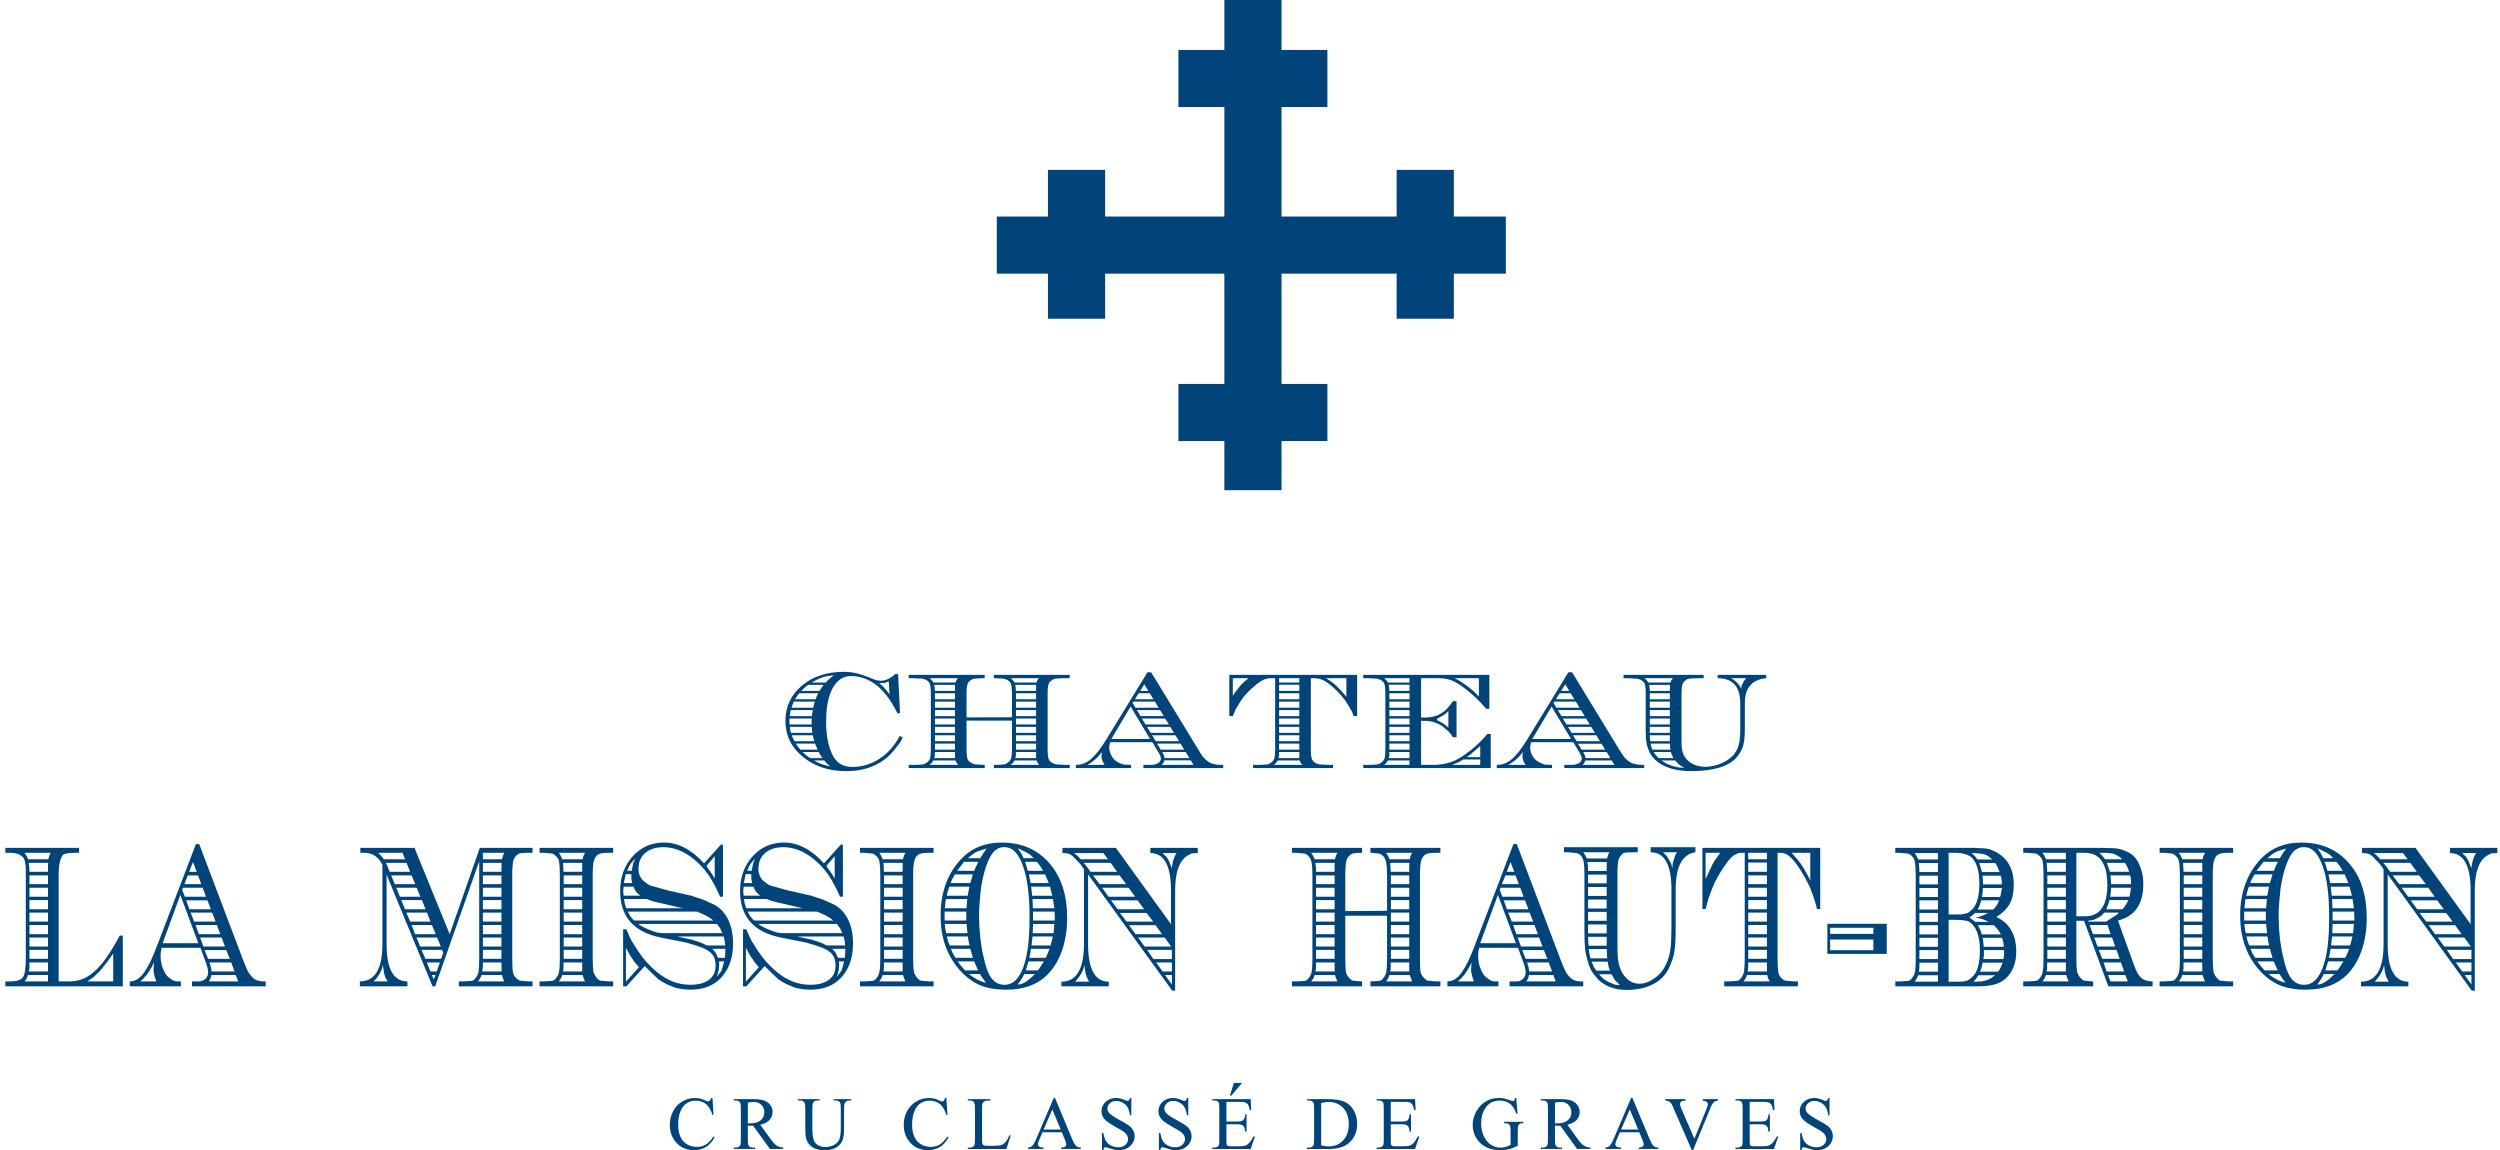 <?xml version="1.0" encoding="UTF-8"?>
<svg width="313px" height="144px" viewBox="0 0 313 144" version="1.1" xmlns="http://www.w3.org/2000/svg" xmlns:xlink="http://www.w3.org/1999/xlink">
    <title>components/logo/1</title>
    <g id="F---Domaine-Clarence-Dillon" stroke="none" stroke-width="1" fill="none" fill-rule="evenodd">
        <g id="F.1.1--DCD---HP" transform="translate(-526, -1338)" fill="#00447A">
            <g id="//-MAIN" transform="translate(0.138, 0)">
                <g id="03---entity" transform="translate(55.862, 1262.322)">
                    <g id="mission" transform="translate(427, 0)">
                        <g id="components/logo/1" transform="translate(43.667, 75.678)">
                            <path d="M176.127,106.771 L175.923,107.158 L175.839,107.576 L173.301,107.576 C173.168,107.233 173.022,106.965 172.859,106.771 L176.127,106.771 Z M173.451,121.234 L173.451,120.499 L175.77,120.499 L175.77,121.432 L175.795,121.624 L173.387,121.624 L173.451,121.234 Z M173.451,109.147 L173.427,108.571 L173.387,108.03 L175.795,108.03 L175.77,108.188 L175.77,109.147 L173.451,109.147 Z M173.472,110.694 L175.77,110.694 L175.77,109.6 L173.472,109.6 L173.472,110.694 Z M173.472,112.271 L175.77,112.271 L175.77,111.146 L173.472,111.146 L173.472,112.271 Z M173.472,113.841 L175.77,113.841 L175.77,112.687 L173.472,112.687 L173.472,113.841 Z M173.472,115.384 L175.77,115.384 L175.77,114.261 L173.472,114.261 L173.472,115.384 Z M173.472,116.959 L175.77,116.959 L175.77,115.807 L173.472,115.807 L173.472,116.959 Z M173.472,120.046 L175.77,120.046 L175.77,118.921 L173.472,118.921 L173.472,120.046 Z M173.472,118.502 L175.77,118.502 L175.77,117.375 L173.472,117.375 L173.472,118.502 Z M172.859,122.873 L173.102,122.525 L173.301,122.072 L175.839,122.072 L176.127,122.873 L172.859,122.873 Z M166.579,107.158 L166.471,107.576 L163.933,107.576 C163.827,107.298 163.685,107.027 163.491,106.771 L166.776,106.771 L166.579,107.158 Z M164.104,121.234 L164.104,120.499 L166.424,120.499 L166.424,121.432 L166.449,121.624 L164.02,121.624 L164.104,121.234 Z M164.104,109.147 L164.088,108.571 L164.02,108.03 L166.449,108.03 L166.424,108.188 L166.424,109.147 L164.104,109.147 Z M164.104,110.694 L166.424,110.694 L166.424,109.6 L164.104,109.6 L164.104,110.694 Z M164.104,112.271 L166.424,112.271 L166.424,111.146 L164.104,111.146 L164.104,112.271 Z M164.104,113.841 L166.424,113.841 L166.424,112.687 L164.104,112.687 L164.104,113.841 Z M164.104,115.384 L166.424,115.384 L166.424,114.261 L164.104,114.261 L164.104,115.384 Z M164.104,116.959 L166.424,116.959 L166.424,115.807 L164.104,115.807 L164.104,116.959 Z M164.104,120.046 L166.424,120.046 L166.424,118.921 L164.104,118.921 L164.104,120.046 Z M164.104,118.502 L166.424,118.502 L166.424,117.375 L164.104,117.375 L164.104,118.502 Z M163.491,122.873 L163.758,122.525 L163.933,122.072 L166.471,122.072 C166.54,122.328 166.648,122.596 166.776,122.873 L163.491,122.873 Z M170.912,106.771 L171.004,106.771 L172.007,106.868 C172.224,106.934 172.423,107.074 172.598,107.284 C172.73,107.441 172.828,107.7 172.898,108.072 C172.958,108.447 172.993,108.967 172.993,109.631 L172.993,114.034 L167.763,114.067 L167.763,109.631 L167.783,108.704 L167.847,108.057 C167.907,107.652 168.022,107.375 168.199,107.218 C168.361,107.027 168.542,106.908 168.741,106.853 C168.949,106.799 169.288,106.771 169.75,106.771 L169.863,106.771 L169.863,106.155 L161.083,106.155 L161.083,106.771 L161.656,106.771 L162.661,106.868 C162.896,106.934 163.084,107.074 163.23,107.284 C163.389,107.441 163.499,107.7 163.561,108.072 C163.617,108.447 163.646,108.967 163.646,109.631 L163.646,120.012 C163.646,120.38 163.641,120.67 163.626,120.902 C163.612,121.122 163.586,121.374 163.561,121.653 C163.499,121.952 163.38,122.209 163.21,122.426 L162.942,122.718 C162.814,122.778 162.709,122.816 162.617,122.816 L161.656,122.873 L161.083,122.873 L161.083,123.489 L169.863,123.489 L169.863,122.873 L169.75,122.873 L168.723,122.778 C168.535,122.718 168.349,122.572 168.168,122.342 C167.986,122.122 167.878,121.916 167.847,121.719 C167.816,121.525 167.799,121.221 167.783,120.8 C167.765,120.386 167.763,120.127 167.763,120.012 L167.763,114.647 L172.993,114.647 L172.993,120.012 C172.993,120.38 172.983,120.67 172.971,120.902 C172.958,121.122 172.936,121.374 172.903,121.653 C172.845,121.952 172.73,122.209 172.555,122.426 L172.292,122.718 C172.129,122.778 172.025,122.816 171.963,122.816 L171.004,122.873 L170.912,122.873 L170.912,123.489 L179.671,123.489 L179.671,122.873 L179.1,122.873 L178.069,122.778 C177.928,122.733 177.751,122.596 177.545,122.361 C177.343,122.125 177.213,121.877 177.171,121.606 C177.133,121.339 177.113,120.809 177.113,120.012 L177.113,109.631 L177.133,108.704 L177.198,108.057 C177.282,107.63 177.399,107.351 177.545,107.218 C177.706,107.008 177.892,106.89 178.114,106.868 C178.291,106.804 178.62,106.771 179.1,106.771 L179.671,106.771 L179.671,106.155 L170.912,106.155 L170.912,106.771 Z M90.149,118.921 L90.131,119.405 L90.087,119.917 L89.228,119.917 C89.06,119.514 88.932,119.264 88.861,119.18 L88.509,118.79 L90.149,118.79 L90.149,118.921 Z M89.819,121.017 L89.649,121.558 L89.102,122.268 L89.319,121.463 L89.381,120.82 L89.359,120.369 L90,120.369 L89.819,121.017 Z M87.83,118.373 C87.102,117.968 86.153,117.658 84.985,117.439 L84.108,117.247 L89.934,117.247 L90.064,117.796 L90.131,118.373 L87.83,118.373 Z M81.922,116.801 C81.641,116.757 81.416,116.706 81.232,116.637 C81.051,116.576 80.838,116.492 80.597,116.398 C80.356,116.305 80.152,116.214 79.984,116.126 C79.814,116.038 79.659,115.958 79.513,115.863 L79.25,115.674 L89.102,115.674 L89.494,116.221 L89.779,116.832 L82.095,116.832 L81.922,116.801 Z M78.287,114.773 L77.918,114.133 L86.582,114.133 C86.814,114.217 87.045,114.317 87.274,114.423 C87.496,114.527 87.653,114.607 87.741,114.645 C88.047,114.795 88.357,115.003 88.662,115.254 L78.725,115.254 L78.287,114.773 Z M77.568,113.201 L77.459,112.557 L80.303,112.557 C80.654,112.731 81.236,112.9 82.051,113.072 L84.854,113.719 L77.743,113.719 L77.568,113.201 Z M77.365,111.56 L77.413,111.011 L78.639,111.011 C78.754,111.272 78.871,111.496 78.991,111.688 L79.491,112.14 L77.413,112.14 L77.365,111.56 Z M77.588,109.862 L77.674,109.439 L78.378,109.439 L78.378,109.696 C78.378,109.913 78.387,110.076 78.411,110.196 C78.427,110.314 78.455,110.44 78.488,110.562 L77.433,110.562 L77.588,109.862 Z M78.094,108.476 C78.152,108.372 78.214,108.256 78.287,108.15 C78.462,107.9 78.661,107.692 78.874,107.541 L78.639,107.993 L78.572,108.248 L78.418,109.022 L77.854,109.022 C77.953,108.766 78.03,108.584 78.094,108.476 L78.094,108.476 Z M77.699,122.906 L77.699,118.661 L78.094,119.405 L78.418,119.917 L78.814,120.497 L79.141,120.878 L79.329,121.09 L77.699,122.906 Z M88.815,107.189 L88.815,109.988 L88.357,109.248 L87.941,108.67 L87.794,108.398 L88.815,107.189 Z M88.704,113.238 L87.264,112.592 C87.027,112.525 86.752,112.439 86.442,112.333 C86.128,112.226 85.94,112.164 85.88,112.14 L82.883,111.463 L81.155,110.975 C80.907,110.92 80.73,110.856 80.624,110.809 C80.513,110.754 80.345,110.643 80.126,110.468 C79.562,110.081 79.272,109.514 79.272,108.766 C79.272,107.926 79.551,107.271 80.115,106.791 C80.675,106.308 81.438,106.069 82.403,106.069 C83.44,106.069 84.46,106.388 85.454,107.027 C86.458,107.674 87.337,108.54 88.097,109.631 C88.607,110.418 89.067,111.303 89.494,112.271 L89.848,112.271 L89.848,105.747 L89.584,105.747 L87.483,108.092 C85.905,106.354 84.23,105.488 82.447,105.488 C80.885,105.488 79.588,106.069 78.541,107.218 C77.497,108.378 76.977,109.829 76.977,111.56 C76.977,114.711 78.621,116.637 81.922,117.348 L85.292,118.021 L86.257,118.311 L87.215,118.631 L87.741,118.885 L88.202,119.18 C88.684,119.567 88.927,120.13 88.927,120.878 C88.927,121.651 88.649,122.249 88.106,122.661 C87.555,123.083 86.77,123.294 85.752,123.294 C84.987,123.294 84.261,123.159 83.564,122.888 C82.863,122.621 82.183,122.207 81.524,121.651 C81.019,121.206 80.615,120.82 80.321,120.497 C79.94,120.068 79.588,119.607 79.25,119.115 L78.398,117.767 C78.218,117.439 78.006,116.97 77.765,116.348 L77.349,116.348 L77.349,123.487 L77.765,123.487 L80.061,120.944 L80.212,121.113 C80.285,121.172 80.575,121.463 81.091,121.972 C81.425,122.295 81.641,122.497 81.747,122.585 C81.851,122.671 82.046,122.804 82.338,122.973 C82.626,123.145 82.942,123.294 83.276,123.422 L83.911,123.677 L84.412,123.779 L85.009,123.872 L85.797,123.907 C87.443,123.907 88.742,123.378 89.689,122.328 C90.638,121.277 91.113,119.873 91.113,118.119 C91.113,116.959 90.903,115.958 90.487,115.112 C90.071,114.264 89.481,113.641 88.704,113.238 L88.704,113.238 Z M263.56,122.873 L263.255,122.072 L265.425,122.072 L265.729,122.873 L263.56,122.873 Z M262.691,120.499 L264.877,120.499 L265.271,121.624 L263.08,121.624 L262.691,120.499 Z M262.094,118.921 L264.308,118.921 L264.724,120.046 L262.536,120.046 L262.094,118.921 Z M261.527,117.375 L263.759,117.375 L264.153,118.502 L261.943,118.502 L261.527,117.375 Z M260.952,115.807 L263.197,115.807 L263.583,116.959 L261.374,116.959 L260.952,115.807 Z M260.761,115.287 L261.485,115.16 L262.007,114.908 L262.423,114.647 L262.775,114.261 L264.633,114.261 L264.29,114.581 L263.954,114.773 L263.036,115.384 L260.782,115.384 L260.761,115.287 Z M259.294,114.713 L259.294,106.771 L260.259,106.771 C261.158,106.771 261.832,107.027 262.275,107.543 C262.87,108.23 263.171,109.297 263.171,110.761 C263.171,113.393 262.248,114.713 260.41,114.713 L259.294,114.713 Z M262.861,106.771 L263.39,106.804 L263.848,106.868 L264.264,107.027 L264.702,107.284 L265.03,107.576 L262.886,107.576 L262.558,107.156 L262.186,106.771 L262.861,106.771 Z M265.687,108.571 L265.904,109.147 L263.496,109.147 L263.346,108.703 L263.105,108.03 L265.377,108.03 L265.687,108.571 Z M266.123,110.021 L266.145,110.694 L263.649,110.694 L263.607,110.081 L263.56,109.6 L266.034,109.6 L266.123,110.021 Z M266.034,111.784 L265.943,112.271 L263.521,112.271 L263.607,111.688 L263.649,111.146 L266.123,111.146 L266.034,111.784 Z M265.476,113.298 C265.352,113.491 265.218,113.675 265.074,113.841 L263.036,113.841 L263.277,113.238 L263.432,112.687 L265.793,112.687 C265.709,112.902 265.602,113.108 265.476,113.298 L265.476,113.298 Z M255.049,122.873 L255.29,122.523 C255.316,122.499 255.385,122.35 255.487,122.072 L258.025,122.072 C258.098,122.328 258.201,122.596 258.332,122.873 L255.049,122.873 Z M255.637,109.147 L255.617,108.571 L255.575,108.03 L257.983,108.03 L257.983,109.147 L255.637,109.147 Z M255.659,110.694 L257.983,110.694 L257.983,109.6 L255.659,109.6 L255.659,110.694 Z M255.659,112.271 L257.983,112.271 L257.983,111.146 L255.659,111.146 L255.659,112.271 Z M255.659,113.841 L257.983,113.841 L257.983,112.687 L255.659,112.687 L255.659,113.841 Z M255.659,115.384 L257.983,115.384 L257.983,114.261 L255.659,114.261 L255.659,115.384 Z M255.659,116.959 L257.983,116.959 L257.983,115.807 L255.659,115.807 L255.659,116.959 Z M255.659,118.502 L257.983,118.502 L257.983,117.375 L255.659,117.375 L255.659,118.502 Z M257.983,120.499 L257.983,121.624 L255.575,121.624 L255.637,121.234 L255.637,120.499 L257.983,120.499 Z M255.659,120.046 L257.983,120.046 L257.983,118.921 L255.659,118.921 L255.659,120.046 Z M255.049,106.771 L257.983,106.771 L257.983,107.576 L255.487,107.576 C255.356,107.233 255.208,106.965 255.049,106.771 L255.049,106.771 Z M266.518,120.851 L264.503,115.254 C266.618,114.722 267.676,113.19 267.676,110.661 C267.676,109.758 267.508,108.96 267.174,108.248 C266.866,107.543 266.428,107.038 265.862,106.74 C265.541,106.567 265.215,106.436 264.886,106.341 C264.561,106.243 264.233,106.193 263.914,106.193 L262.359,106.155 L252.641,106.155 L252.641,106.771 L253.19,106.771 L254.219,106.868 C254.303,106.89 254.403,106.936 254.502,107.012 C254.602,107.085 254.715,107.196 254.839,107.337 C254.965,107.475 255.046,107.658 255.08,107.9 C255.119,108.135 255.146,108.383 255.157,108.653 C255.172,108.921 255.182,109.248 255.182,109.631 L255.182,120.012 C255.182,120.785 255.146,121.328 255.08,121.653 C255.015,121.972 254.905,122.235 254.741,122.426 L254.48,122.718 C254.318,122.778 254.21,122.816 254.15,122.816 L253.19,122.873 L252.641,122.873 L252.641,123.489 L261.396,123.489 L261.396,122.873 L261.31,122.873 L260.259,122.778 C260.084,122.718 259.908,122.572 259.731,122.342 C259.56,122.122 259.441,121.881 259.379,121.624 C259.325,121.19 259.294,120.657 259.294,120.012 L259.294,115.287 L260.259,115.287 L263.299,123.489 L268.837,123.489 L268.837,122.873 C268.22,122.873 267.749,122.725 267.413,122.426 C267.081,122.125 266.78,121.602 266.518,120.851 L266.518,120.851 Z M153.317,137.176 L153.481,137.176 L154.844,135.583 L153.809,135.583 L153.317,137.176 Z M144.651,93.856 L144.197,93.097 L147.142,93.097 L147.6,93.856 L144.651,93.856 Z M143.571,92.054 L146.494,92.054 L146.954,92.8 L144.027,92.8 L143.571,92.054 Z M142.94,91 L145.845,91 L146.326,91.759 L143.394,91.759 L142.94,91 Z M138.476,92.523 L140.889,88.453 L143.321,92.523 L138.476,92.523 Z M141.228,87.842 L143.931,87.842 L144.385,88.606 L141.496,88.606 L141.135,88.031 L141.228,87.842 Z M141.896,86.8 L143.285,86.8 L143.741,87.548 L141.418,87.548 L141.896,86.8 Z M142.598,85.675 L143.111,86.509 L142.088,86.509 L142.598,85.675 Z M145.033,89.649 L142.12,89.649 L141.666,88.901 L144.575,88.901 L145.033,89.649 Z M145.679,90.701 L142.752,90.701 L142.294,89.959 L145.202,89.959 L145.679,90.701 Z M148.242,94.915 L145.148,94.915 C145.109,94.711 145.033,94.497 144.921,94.291 L144.839,94.151 L147.788,94.151 L148.242,94.915 Z M148.757,95.761 L144.763,95.761 C144.96,95.592 145.071,95.4 145.109,95.19 L148.414,95.19 L148.757,95.761 Z M135.451,95.761 L135.833,95.557 L136.307,95.19 L136.63,94.915 L136.823,94.725 L136.951,94.567 L137.298,94.151 L137.243,94.656 L137.259,94.915 L137.332,95.19 L137.621,95.761 L135.451,95.761 Z M144.321,95.546 C144.08,95.692 143.794,95.761 143.452,95.761 L142.487,95.761 L142.487,96.166 L152.483,96.166 L152.483,95.761 L152.218,95.761 C151.481,95.761 150.932,95.619 150.563,95.329 C150.439,95.238 150.317,95.145 150.22,95.044 C150.122,94.946 150.032,94.851 149.952,94.758 C149.881,94.665 149.804,94.561 149.728,94.446 C149.616,94.277 149.505,94.1 149.41,93.927 L143.452,84.164 L143,84.164 L137.736,92.749 C137.102,93.779 136.5,94.536 135.935,95.028 C135.375,95.52 134.74,95.761 134.028,95.761 L134.028,96.166 L140.942,96.166 L140.942,95.761 L140.392,95.745 C140.192,95.745 140.02,95.725 139.88,95.679 L139.482,95.522 C139.102,95.375 138.792,95.108 138.56,94.736 C138.329,94.355 138.208,93.967 138.208,93.558 C138.208,93.365 138.254,93.154 138.34,92.922 L143.609,92.922 L144.447,94.326 C144.595,94.598 144.675,94.798 144.675,94.951 C144.675,95.203 144.556,95.406 144.321,95.546 L144.321,95.546 Z M87.649,143.331 C87.339,143.502 86.982,143.588 86.58,143.588 C86.109,143.588 85.695,143.478 85.328,143.254 C84.964,143.041 84.697,142.72 84.516,142.306 C84.33,141.892 84.241,141.403 84.241,140.834 C84.241,140.158 84.336,139.58 84.535,139.12 C84.724,138.659 84.985,138.327 85.321,138.117 C85.651,137.904 86.027,137.804 86.44,137.804 C86.94,137.804 87.361,137.942 87.713,138.218 C88.066,138.498 88.339,138.958 88.533,139.589 L88.666,139.589 L88.533,137.468 L88.367,137.468 C88.334,137.618 88.279,137.733 88.199,137.815 C88.135,137.875 88.066,137.902 87.983,137.902 C87.925,137.902 87.834,137.869 87.704,137.804 C87.263,137.585 86.819,137.468 86.365,137.468 C85.788,137.468 85.254,137.61 84.765,137.902 C84.276,138.185 83.889,138.593 83.615,139.111 C83.332,139.636 83.19,140.207 83.19,140.829 C83.19,141.602 83.403,142.277 83.829,142.846 C84.394,143.608 85.192,143.996 86.228,143.996 C86.805,143.996 87.301,143.863 87.722,143.608 C88.135,143.354 88.502,142.942 88.81,142.39 L88.666,142.295 C88.297,142.815 87.961,143.156 87.649,143.331 L87.649,143.331 Z M72.577,106.771 L72.38,107.158 L72.269,107.576 L69.731,107.576 C69.598,107.233 69.452,106.965 69.289,106.771 L72.577,106.771 Z M69.884,121.234 L69.884,120.499 L72.225,120.499 L72.225,121.624 L69.822,121.624 L69.884,121.234 Z M69.884,109.147 L69.859,108.571 L69.822,108.03 L72.225,108.03 L72.225,109.147 L69.884,109.147 Z M69.906,110.694 L72.225,110.694 L72.225,109.6 L69.906,109.6 L69.906,110.694 Z M69.906,112.271 L72.225,112.271 L72.225,111.146 L69.906,111.146 L69.906,112.271 Z M69.906,113.841 L72.225,113.841 L72.225,112.687 L69.906,112.687 L69.906,113.841 Z M69.906,115.384 L72.225,115.384 L72.225,114.261 L69.906,114.261 L69.906,115.384 Z M69.906,116.959 L72.225,116.959 L72.225,115.807 L69.906,115.807 L69.906,116.959 Z M69.906,120.046 L72.225,120.046 L72.225,118.921 L69.906,118.921 L69.906,120.046 Z M69.906,118.502 L72.225,118.502 L72.225,117.375 L69.906,117.375 L69.906,118.502 Z M69.289,122.873 L69.532,122.525 C69.559,122.499 69.632,122.35 69.731,122.072 L72.269,122.072 C72.342,122.328 72.444,122.596 72.577,122.873 L69.289,122.873 Z M66.888,106.771 L67.432,106.771 L68.463,106.868 C68.55,106.89 68.647,106.936 68.747,107.012 C68.848,107.085 68.957,107.196 69.085,107.337 C69.207,107.475 69.289,107.658 69.328,107.902 C69.362,108.135 69.388,108.383 69.401,108.653 C69.417,108.921 69.423,109.25 69.423,109.631 L69.423,120.012 C69.423,120.785 69.392,121.33 69.328,121.653 C69.258,121.974 69.147,122.235 68.985,122.426 L68.722,122.718 C68.563,122.778 68.452,122.816 68.397,122.816 L67.432,122.873 L66.888,122.873 L66.888,123.489 L76.103,123.489 L76.103,122.873 L75.548,122.873 L74.503,122.778 C74.326,122.718 74.15,122.572 73.975,122.342 C73.798,122.122 73.683,121.881 73.623,121.624 C73.568,121.19 73.541,120.657 73.541,120.012 L73.541,109.631 L73.559,108.704 L73.623,108.057 C73.712,107.63 73.838,107.328 74.008,107.158 C74.17,106.988 74.357,106.89 74.543,106.868 C74.745,106.804 75.086,106.771 75.548,106.771 L76.103,106.771 L76.103,106.155 L66.888,106.155 L66.888,106.771 Z M158.831,95.761 L159.097,95.522 L159.311,95.209 L162.063,95.209 L162.181,95.504 L162.386,95.761 L158.831,95.761 Z M159.475,94.603 L159.475,94.149 L162.01,94.149 L162.01,94.776 L162.019,94.915 L159.397,94.915 L159.475,94.603 Z M159.475,93.856 L162.008,93.856 L162.008,93.097 L159.475,93.097 L159.475,93.856 Z M159.475,92.8 L162.008,92.8 L162.008,92.056 L159.475,92.056 L159.475,92.8 Z M159.475,91.759 L162.008,91.759 L162.008,91 L159.475,91 L159.475,91.759 Z M159.475,90.699 L162.008,90.699 L162.008,89.959 L159.475,89.959 L159.475,90.699 Z M159.475,89.662 L162.008,89.662 L162.008,88.901 L159.475,88.901 L159.475,89.662 Z M159.475,88.606 L162.008,88.606 L162.008,87.842 L159.475,87.842 L159.475,88.606 Z M159.475,87.548 L162.008,87.548 L162.008,86.8 L159.475,86.8 L159.475,87.548 Z M159.475,86.509 L162.008,86.509 L162.008,85.728 L159.475,85.728 L159.475,86.509 Z M159.475,85.449 L162.008,85.449 L162.008,84.911 L159.475,84.911 L159.475,85.449 Z M155.275,85.227 L154.881,85.566 L154.614,85.865 C154.355,86.18 154.182,86.403 154.078,86.54 C153.979,86.682 153.84,86.87 153.68,87.112 L153.68,84.911 L155.652,84.911 L155.275,85.227 Z M167.898,84.911 L167.898,87.233 C167.531,86.773 167.113,86.317 166.643,85.865 L166.3,85.566 L165.73,85.156 L165.349,84.911 L167.898,84.911 Z M163.792,84.911 C164.382,84.911 164.895,85.052 165.311,85.327 C165.944,85.745 166.581,86.312 167.214,87.028 L167.763,87.701 L168.183,88.38 C168.319,88.6 168.449,88.821 168.566,89.045 C168.677,89.273 168.757,89.472 168.81,89.649 L169.246,89.649 L169.246,84.492 L153.242,84.492 L153.242,89.649 L153.68,89.649 L154.041,88.812 L154.388,88.228 C154.673,87.716 155.025,87.244 155.433,86.8 C155.766,86.434 156.216,86.035 156.744,85.604 C157.096,85.338 157.368,85.168 157.557,85.092 C157.747,85.017 157.862,84.977 157.904,84.973 C157.941,84.966 158.014,84.953 158.13,84.93 L158.683,84.911 L158.982,84.911 L158.982,93.821 C158.982,94.293 158.95,94.665 158.888,94.935 C158.811,95.15 158.689,95.325 158.508,95.451 L158.209,95.646 C158.209,95.646 158.17,95.655 158.114,95.677 C158.046,95.701 157.961,95.712 157.862,95.712 C157.685,95.745 157.335,95.761 156.82,95.761 L156.216,95.761 L156.216,96.166 L166.228,96.166 L166.228,95.761 L165.615,95.761 L164.495,95.699 C164.243,95.641 164.039,95.546 163.878,95.424 C163.721,95.303 163.606,95.128 163.544,94.899 C163.479,94.665 163.449,94.306 163.449,93.821 L163.449,84.911 L163.792,84.911 Z M176.266,143.147 C176.115,143.289 175.97,143.389 175.808,143.44 C175.647,143.488 175.388,143.513 175.036,143.513 L173.982,143.513 C173.805,143.513 173.695,143.493 173.624,143.457 C173.569,143.424 173.522,143.371 173.502,143.32 C173.476,143.254 173.461,143.088 173.461,142.815 L173.461,140.758 L174.835,140.758 C175.095,140.758 175.29,140.789 175.414,140.849 C175.542,140.907 175.637,140.995 175.689,141.102 C175.731,141.183 175.777,141.381 175.817,141.684 L175.989,141.684 L175.989,139.514 L175.817,139.514 C175.799,139.872 175.709,140.114 175.551,140.258 C175.427,140.366 175.189,140.415 174.835,140.415 L173.461,140.415 L173.461,137.955 L175.179,137.955 C175.485,137.955 175.699,137.973 175.824,138.021 C175.985,138.085 176.093,138.183 176.173,138.303 C176.248,138.427 176.323,138.652 176.39,138.982 L176.571,138.982 L176.498,137.612 L171.682,137.612 L171.682,137.78 L171.91,137.78 C172.162,137.78 172.354,137.848 172.46,137.968 C172.536,138.061 172.578,138.303 172.578,138.695 L172.578,142.753 C172.578,143.057 172.56,143.254 172.529,143.356 C172.489,143.451 172.42,143.524 172.325,143.571 C172.199,143.646 172.056,143.683 171.91,143.683 L171.682,143.683 L171.682,143.852 L176.498,143.852 L177.038,142.288 L176.852,142.288 C176.653,142.667 176.458,142.955 176.266,143.147 L176.266,143.147 Z M167.497,142.776 C167.024,143.276 166.436,143.528 165.721,143.528 C165.455,143.528 165.135,143.488 164.743,143.396 L164.743,138.096 C165.099,138.003 165.411,137.962 165.686,137.962 C166.418,137.962 167.024,138.216 167.497,138.703 C167.962,139.206 168.197,139.883 168.197,140.747 C168.197,141.6 167.962,142.279 167.497,142.776 L167.497,142.776 Z M167.628,137.926 C167.144,137.72 166.436,137.612 165.502,137.612 L162.96,137.612 L162.96,137.78 L163.196,137.78 C163.433,137.78 163.612,137.853 163.732,137.984 C163.816,138.083 163.86,138.327 163.86,138.717 L163.86,142.745 C163.86,143.097 163.827,143.331 163.761,143.426 C163.646,143.595 163.46,143.683 163.196,143.683 L162.96,143.683 L162.96,143.852 L165.747,143.852 C166.966,143.852 167.869,143.524 168.456,142.873 C168.987,142.295 169.25,141.567 169.25,140.705 C169.25,140.054 169.099,139.483 168.808,138.993 C168.513,138.497 168.119,138.141 167.628,137.926 L167.628,137.926 Z M155.683,143.148 C155.537,143.289 155.388,143.391 155.225,143.44 C155.067,143.488 154.808,143.513 154.457,143.513 L153.397,143.513 C153.222,143.513 153.107,143.493 153.047,143.457 C152.987,143.426 152.941,143.373 152.914,143.32 C152.892,143.254 152.881,143.088 152.881,142.817 L152.881,140.758 L154.251,140.758 C154.514,140.758 154.707,140.789 154.835,140.851 C154.961,140.907 155.048,140.995 155.105,141.102 C155.149,141.185 155.191,141.381 155.235,141.684 L155.401,141.684 L155.401,139.514 L155.235,139.514 C155.216,139.872 155.125,140.116 154.966,140.258 C154.844,140.366 154.607,140.417 154.251,140.417 L152.881,140.417 L152.881,137.955 L154.594,137.955 C154.904,137.955 155.123,137.973 155.242,138.021 C155.397,138.085 155.51,138.183 155.589,138.305 C155.667,138.427 155.742,138.653 155.804,138.982 L155.979,138.982 L155.917,137.612 L151.1,137.612 L151.1,137.78 L151.322,137.78 C151.585,137.78 151.766,137.848 151.872,137.97 C151.963,138.063 151.992,138.305 151.992,138.697 L151.992,142.755 C151.992,143.057 151.976,143.254 151.945,143.358 C151.901,143.451 151.848,143.524 151.744,143.573 C151.613,143.646 151.468,143.683 151.322,143.683 L151.1,143.683 L151.1,143.852 L155.917,143.852 L156.452,142.288 L156.267,142.288 C156.067,142.667 155.877,142.957 155.683,143.148 L155.683,143.148 Z M275.404,106.771 L275.207,107.158 L275.095,107.576 L272.557,107.576 C272.426,107.233 272.278,106.965 272.116,106.771 L275.404,106.771 Z M272.712,121.234 L272.712,120.499 L275.057,120.499 L275.057,121.624 L272.645,121.624 L272.712,121.234 Z M272.712,109.147 L272.689,108.571 L272.645,108.03 L275.057,108.03 L275.057,109.147 L272.712,109.147 Z M272.734,110.694 L275.057,110.694 L275.057,109.6 L272.734,109.6 L272.734,110.694 Z M272.734,112.271 L275.057,112.271 L275.057,111.146 L272.734,111.146 L272.734,112.271 Z M272.734,113.841 L275.057,113.841 L275.057,112.687 L272.734,112.687 L272.734,113.841 Z M272.734,115.384 L275.057,115.384 L275.057,114.261 L272.734,114.261 L272.734,115.384 Z M272.734,116.959 L275.057,116.959 L275.057,115.807 L272.734,115.807 L272.734,116.959 Z M272.734,120.046 L275.057,120.046 L275.057,118.921 L272.734,118.921 L272.734,120.046 Z M272.734,118.502 L275.057,118.502 L275.057,117.375 L272.734,117.375 L272.734,118.502 Z M272.116,122.873 L272.36,122.525 C272.391,122.499 272.455,122.35 272.557,122.072 L275.095,122.072 C275.168,122.328 275.272,122.596 275.404,122.873 L272.116,122.873 Z M269.716,106.771 L270.262,106.771 L271.285,106.868 C271.375,106.89 271.473,106.936 271.572,107.012 C271.674,107.085 271.791,107.196 271.91,107.337 C272.035,107.475 272.116,107.658 272.152,107.902 C272.189,108.135 272.216,108.383 272.229,108.653 C272.245,108.921 272.254,109.25 272.254,109.631 L272.254,120.012 C272.254,120.785 272.216,121.33 272.152,121.653 C272.085,121.974 271.975,122.235 271.813,122.426 L271.55,122.718 C271.393,122.778 271.282,122.816 271.22,122.816 L270.262,122.873 L269.716,122.873 L269.716,123.489 L278.925,123.489 L278.925,122.873 L278.38,122.873 L277.331,122.778 C277.156,122.718 276.982,122.572 276.802,122.342 C276.626,122.122 276.517,121.881 276.455,121.624 C276.395,121.19 276.369,120.657 276.369,120.012 L276.369,109.631 L276.387,108.704 L276.455,108.057 C276.541,107.63 276.668,107.328 276.836,107.158 C277,106.988 277.183,106.89 277.373,106.868 C277.579,106.804 277.907,106.771 278.38,106.771 L278.925,106.771 L278.925,106.155 L269.716,106.155 L269.716,106.771 Z M103.7,137.78 L103.931,137.78 C104.172,137.78 104.347,137.853 104.466,137.984 C104.553,138.083 104.599,138.327 104.599,138.717 L104.599,141.243 C104.599,141.905 104.535,142.373 104.418,142.656 C104.304,142.931 104.081,143.158 103.758,143.34 C103.435,143.515 103.068,143.602 102.665,143.602 C102.344,143.602 102.07,143.55 101.855,143.435 C101.639,143.325 101.466,143.176 101.349,143.003 C101.234,142.824 101.154,142.579 101.107,142.268 C101.065,141.956 101.037,141.681 101.037,141.438 L101.037,138.717 C101.037,138.367 101.079,138.136 101.158,138.026 C101.267,137.868 101.448,137.78 101.711,137.78 L101.95,137.78 L101.95,137.612 L99.249,137.612 L99.249,137.78 L99.486,137.78 C99.724,137.78 99.893,137.844 99.995,137.962 C100.107,138.083 100.156,138.331 100.156,138.717 L100.156,141.157 C100.156,141.91 100.205,142.419 100.306,142.694 C100.455,143.09 100.707,143.407 101.059,143.646 C101.413,143.878 101.928,144 102.607,144 C103.232,144 103.729,143.874 104.094,143.628 C104.455,143.378 104.701,143.086 104.822,142.742 C104.948,142.395 105.008,141.912 105.008,141.287 L105.008,138.752 C105.008,138.409 105.044,138.183 105.108,138.09 C105.24,137.886 105.428,137.78 105.674,137.78 L105.909,137.78 L105.909,137.612 L103.7,137.612 L103.7,137.78 Z M172.892,95.522 L173.102,95.209 L175.804,95.209 L175.804,95.761 L172.626,95.761 L172.892,95.522 Z M172.626,84.911 L175.804,84.911 L175.804,85.449 L173.102,85.449 C172.978,85.232 172.816,85.052 172.626,84.911 L172.626,84.911 Z M175.804,86.509 L173.279,86.509 L173.257,86.124 L173.197,85.728 L175.804,85.728 L175.804,86.509 Z M173.279,87.548 L175.804,87.548 L175.804,86.8 L173.279,86.8 L173.279,87.548 Z M173.279,88.606 L175.804,88.606 L175.804,87.842 L173.279,87.842 L173.279,88.606 Z M173.279,89.662 L175.804,89.662 L175.804,88.901 L173.279,88.901 L173.279,89.662 Z M173.279,90.699 L175.804,90.699 L175.804,89.959 L173.279,89.959 L173.279,90.699 Z M173.279,91.759 L175.804,91.759 L175.804,91 L173.279,91 L173.279,91.759 Z M173.279,92.798 L175.804,92.798 L175.804,92.054 L173.279,92.054 L173.279,92.798 Z M173.279,93.856 L175.804,93.856 L175.804,93.097 L173.279,93.097 L173.279,93.856 Z M175.804,94.915 L173.197,94.915 L173.279,94.656 L173.279,94.149 L175.804,94.149 L175.804,94.915 Z M184.488,84.911 L184.488,87.2 C184.386,87.099 184.236,86.946 184.037,86.749 C183.842,86.551 183.662,86.392 183.499,86.264 L182.988,85.865 L182.567,85.566 L182.019,85.209 L181.45,84.911 L184.488,84.911 Z M179.277,89.977 L179.906,89.627 C180.087,89.521 180.224,89.432 180.326,89.344 C180.364,89.319 180.477,89.207 180.669,89.02 L180.669,91.084 L180.364,90.827 L179.906,90.509 L179.251,90.159 L179.277,89.977 Z M181.999,95.4 L182.53,95.088 L184.66,95.088 L184.66,95.761 L181.142,95.761 L181.999,95.4 Z M183.388,94.483 C183.616,94.293 183.849,94.104 184.085,93.901 C184.331,93.695 184.519,93.529 184.66,93.392 L184.66,94.791 L182.968,94.791 L183.388,94.483 Z M172.686,94.935 C172.609,95.15 172.482,95.325 172.306,95.451 L172.024,95.646 C172.005,95.646 171.971,95.655 171.907,95.677 C171.843,95.701 171.761,95.712 171.662,95.712 C171.482,95.745 171.131,95.761 170.619,95.761 L170.007,95.761 L170.007,96.166 L185.972,96.166 L185.972,91.884 L185.552,91.899 C184.716,92.904 183.775,93.763 182.722,94.483 C182.109,94.91 181.609,95.19 181.218,95.329 C180.919,95.437 180.665,95.513 180.477,95.564 C180.288,95.619 180.03,95.657 179.718,95.699 L179.202,95.761 L177.25,95.761 L177.25,90.252 L177.74,90.252 C178.386,90.252 178.994,90.407 179.569,90.719 C179.704,90.788 179.811,90.845 179.877,90.894 C179.95,90.942 180.034,91.013 180.133,91.104 L180.669,91.552 L180.968,91.899 L181.24,92.3 L181.693,92.3 L181.693,87.789 L181.24,87.789 C180.744,88.538 180.22,89.074 179.671,89.377 C179.122,89.685 178.478,89.838 177.74,89.838 L177.25,89.838 L177.25,84.911 L179.246,84.911 C179.934,84.911 180.499,84.984 180.924,85.128 C181.35,85.272 181.84,85.544 182.397,85.945 C182.954,86.343 183.494,86.786 184.023,87.282 C184.548,87.769 185.008,88.259 185.397,88.742 L185.802,88.742 L185.802,84.492 L170.007,84.492 L170.007,84.911 L170.619,84.911 L171.713,84.966 C171.96,85.012 172.166,85.097 172.345,85.227 C172.52,85.353 172.635,85.529 172.697,85.759 C172.752,85.993 172.779,86.354 172.779,86.837 L172.779,93.821 C172.779,94.293 172.752,94.665 172.686,94.935 L172.686,94.935 Z M93.222,140.647 C93.193,140.647 93.16,140.645 93.118,140.645 L92.961,140.645 L92.961,138.048 C93.266,137.992 93.503,137.962 93.684,137.962 C94.091,137.962 94.415,138.081 94.658,138.331 C94.904,138.571 95.023,138.887 95.023,139.277 C95.023,139.675 94.872,140.003 94.567,140.262 C94.268,140.521 93.817,140.647 93.222,140.647 L93.222,140.647 Z M95.808,142.603 L94.519,140.813 C95.043,140.701 95.435,140.497 95.684,140.216 C95.935,139.935 96.06,139.604 96.06,139.215 C96.06,138.856 95.946,138.548 95.731,138.291 C95.512,138.028 95.242,137.857 94.928,137.76 C94.611,137.662 94.125,137.61 93.461,137.61 L91.188,137.61 L91.188,137.78 L91.421,137.78 C91.655,137.78 91.835,137.851 91.958,137.984 C92.043,138.081 92.087,138.325 92.087,138.717 L92.087,142.745 C92.087,143.099 92.054,143.331 91.992,143.424 C91.874,143.592 91.691,143.681 91.421,143.681 L91.188,143.681 L91.188,143.85 L93.864,143.85 L93.864,143.681 L93.618,143.681 C93.385,143.681 93.208,143.615 93.093,143.478 C93.009,143.387 92.961,143.139 92.961,142.745 L92.961,140.933 C93.014,140.933 93.056,140.935 93.109,140.938 C93.151,140.938 93.198,140.944 93.24,140.944 C93.335,140.944 93.461,140.935 93.618,140.933 L95.731,143.85 L97.395,143.85 L97.395,143.681 C97.056,143.644 96.78,143.555 96.567,143.424 C96.355,143.287 96.107,143.017 95.808,142.603 L95.808,142.603 Z M217.619,122.873 L217.86,122.525 C217.891,122.499 217.959,122.35 218.057,122.072 L220.595,122.072 L220.701,122.488 L220.902,122.873 L217.619,122.873 Z M218.212,121.172 L218.212,120.499 L220.552,120.499 L220.552,121.432 L220.577,121.624 L218.145,121.624 L218.212,121.172 Z M218.212,120.046 L220.552,120.046 L220.552,118.921 L218.212,118.921 L218.212,120.046 Z M218.212,118.502 L220.552,118.502 L220.552,117.375 L218.212,117.375 L218.212,118.502 Z M218.212,116.959 L220.552,116.959 L220.552,115.807 L218.212,115.807 L218.212,116.959 Z M218.212,115.384 L220.552,115.384 L220.552,114.261 L218.212,114.261 L218.212,115.384 Z M218.212,113.841 L220.552,113.841 L220.552,112.687 L218.212,112.687 L218.212,113.841 Z M218.212,112.271 L220.552,112.271 L220.552,111.146 L218.212,111.146 L218.212,112.271 Z M218.212,110.694 L220.552,110.694 L220.552,109.6 L218.212,109.6 L218.212,110.694 Z M218.212,109.147 L220.552,109.147 L220.552,107.993 L218.212,107.993 L218.212,109.147 Z M218.212,107.576 L220.552,107.576 L220.552,106.771 L218.212,106.771 L218.212,107.576 Z M214.358,107.256 L213.99,107.771 L213.749,108.188 L212.873,110.052 L212.873,106.771 L214.709,106.771 L214.358,107.256 Z M225.978,106.771 L225.978,110.243 C225.675,109.578 225.285,108.896 224.821,108.188 L224.509,107.771 L223.986,107.158 L223.639,106.771 L225.978,106.771 Z M222.849,122.778 C222.763,122.758 222.661,122.705 222.555,122.618 C222.446,122.536 222.349,122.444 222.258,122.361 C222.117,122.162 222.024,121.958 221.984,121.735 C221.949,121.509 221.924,121.263 221.907,120.995 C221.893,120.728 221.885,120.404 221.885,120.012 L221.885,106.771 L222.194,106.771 C222.717,106.771 223.185,106.987 223.597,107.413 C224.177,108.017 224.763,108.848 225.345,109.921 L225.847,110.92 C225.936,111.093 226.022,111.294 226.104,111.531 C226.181,111.766 226.228,111.892 226.246,111.914 C226.531,112.687 226.724,113.318 226.81,113.812 L227.226,113.812 L227.226,106.155 L212.475,106.155 L212.475,113.812 L212.873,113.812 L213.216,112.559 L213.526,111.688 C213.791,110.962 214.108,110.265 214.49,109.6 C214.807,109.043 215.207,108.444 215.694,107.8 C215.986,107.441 216.253,107.178 216.501,107.027 L216.984,106.804 L217.482,106.771 L217.774,106.771 L217.774,120.012 C217.774,120.378 217.76,120.67 217.747,120.902 C217.734,121.122 217.714,121.374 217.689,121.653 C217.597,121.994 217.479,122.257 217.333,122.426 L217.07,122.718 C216.942,122.778 216.82,122.816 216.723,122.816 L215.758,122.873 L215.207,122.873 L215.207,123.489 L224.427,123.489 L224.427,122.873 L223.878,122.873 L222.849,122.778 Z M201.398,123.229 L200.701,122.94 L200.087,122.554 L199.522,121.974 L201.095,121.974 L201.531,122.72 L202.149,123.331 C201.814,123.331 201.56,123.296 201.398,123.229 L201.398,123.229 Z M199.192,121.525 L198.859,121.018 L198.602,120.4 L200.609,120.4 L200.722,121.018 L200.901,121.525 L199.192,121.525 Z M198.465,119.986 L198.338,119.472 L198.252,118.827 L200.507,118.827 L200.529,119.472 L200.549,119.986 L198.465,119.986 Z M198.186,117.926 L198.162,117.286 L200.487,117.286 L200.487,118.409 L198.228,118.409 L198.186,117.926 Z M198.162,110.597 L200.487,110.597 L200.487,109.503 L198.162,109.503 L198.162,110.597 Z M198.162,112.173 L200.487,112.173 L200.487,111.049 L198.162,111.049 L198.162,112.173 Z M198.162,113.748 L200.487,113.748 L200.487,112.621 L198.162,112.621 L198.162,113.748 Z M198.162,116.863 L200.487,116.863 L200.487,115.739 L198.162,115.739 L198.162,116.863 Z M198.162,115.287 L200.487,115.287 L200.487,114.168 L198.162,114.168 L198.162,115.287 Z M200.507,107.928 L200.507,108.123 L200.487,108.768 L200.487,109.051 L198.162,109.051 L198.162,108.478 L198.071,107.928 L200.507,107.928 Z M197.991,107.483 C197.883,107.18 197.743,106.923 197.555,106.706 L200.834,106.706 C200.686,106.945 200.591,107.205 200.549,107.483 L197.991,107.483 Z M208.561,108.123 L208.275,107.607 L207.988,107.158 L207.554,106.706 L209.306,106.706 L209.043,107.158 L208.906,107.607 C208.793,107.889 208.733,108.112 208.733,108.285 L208.713,108.704 L208.561,108.123 Z M208.974,119.08 C209.078,118.42 209.127,117.466 209.127,116.223 L209.127,111.37 C209.127,108.495 209.952,106.945 211.601,106.706 L211.601,106.069 L205.998,106.069 L205.998,106.706 C207.729,106.706 208.6,108.258 208.6,111.37 L208.6,115.967 C208.6,117.191 208.558,118.137 208.474,118.808 C208.386,119.485 208.215,120.094 207.967,120.626 C207.649,121.376 207.162,121.985 206.499,122.459 C205.844,122.931 205.204,123.163 204.58,123.163 C204.126,123.163 203.713,123.044 203.354,122.8 C202.985,122.548 202.671,122.202 202.41,121.753 C202.023,121.068 201.839,120.094 201.839,118.827 L201.839,108.799 L201.927,107.835 C201.987,107.556 202.089,107.328 202.235,107.158 L202.522,106.835 L202.87,106.742 L203.83,106.706 L204.377,106.706 L204.377,106.069 L195.143,106.069 L195.143,106.706 L195.71,106.706 L196.717,106.806 C196.984,106.868 197.184,107.005 197.33,107.209 C197.475,107.41 197.575,107.678 197.626,108.011 C197.681,108.347 197.703,108.858 197.703,109.565 L197.703,116.385 L197.725,117.926 L197.814,119.08 C197.841,119.233 197.865,119.363 197.891,119.472 C197.909,119.58 197.96,119.758 198.029,120.014 L198.274,120.851 C198.372,121.115 198.458,121.288 198.513,121.4 C198.659,121.633 198.761,121.804 198.816,121.917 L199.474,122.683 C200.381,123.517 201.549,123.941 202.978,123.941 C204.261,123.941 205.368,123.699 206.293,123.229 C207.22,122.76 207.894,122.061 208.317,121.142 C208.653,120.433 208.875,119.749 208.974,119.08 L208.974,119.08 Z M228.463,118.969 L233.881,118.969 L233.881,117.629 L228.463,117.629 L228.463,118.969 Z M228.463,116.917 L233.881,116.917 L233.881,116.164 L228.463,116.164 L228.463,116.917 Z M228.119,119.428 L235.552,119.428 L235.552,115.663 L228.119,115.663 L228.119,119.428 Z M212.499,137.78 C212.539,137.789 212.559,137.796 212.578,137.798 C212.787,137.829 212.937,137.891 213.026,137.97 C213.112,138.05 213.163,138.136 213.163,138.223 C213.163,138.367 213.087,138.606 212.943,138.962 L211.47,142.574 L209.886,138.916 C209.744,138.595 209.674,138.353 209.674,138.205 C209.674,138.09 209.713,138.001 209.804,137.928 C209.886,137.864 210.08,137.807 210.364,137.78 L210.364,137.612 L207.813,137.612 L207.813,137.78 C207.999,137.8 208.158,137.831 208.264,137.891 C208.379,137.941 208.474,138.021 208.547,138.11 C208.6,138.172 208.685,138.338 208.799,138.615 L211.142,143.995 L211.311,143.995 L213.49,138.69 C213.61,138.378 213.76,138.141 213.919,137.993 C214.034,137.893 214.202,137.822 214.424,137.78 L214.424,137.612 L212.499,137.612 L212.499,137.78 Z M221.197,143.147 C221.048,143.289 220.893,143.389 220.736,143.44 C220.577,143.488 220.323,143.513 219.968,143.513 L218.907,143.513 C218.741,143.513 218.626,143.493 218.557,143.457 C218.501,143.424 218.459,143.371 218.433,143.32 C218.409,143.254 218.395,143.088 218.395,142.815 L218.395,140.758 L219.767,140.758 C220.031,140.758 220.221,140.789 220.345,140.849 C220.473,140.907 220.564,140.995 220.621,141.102 C220.661,141.183 220.701,141.381 220.749,141.684 L220.92,141.684 L220.92,139.514 L220.749,139.514 C220.727,139.872 220.635,140.114 220.482,140.258 C220.364,140.366 220.123,140.415 219.767,140.415 L218.395,140.415 L218.395,137.955 L220.11,137.955 C220.418,137.955 220.634,137.973 220.758,138.021 C220.911,138.085 221.026,138.183 221.11,138.303 C221.183,138.427 221.258,138.652 221.318,138.982 L221.499,138.982 L221.429,137.612 L216.619,137.612 L216.619,137.78 L216.835,137.78 C217.097,137.78 217.28,137.848 217.397,137.968 C217.468,138.061 217.512,138.303 217.512,138.695 L217.512,142.753 C217.512,143.057 217.491,143.254 217.46,143.356 C217.426,143.451 217.353,143.524 217.26,143.571 C217.125,143.646 216.984,143.683 216.835,143.683 L216.619,143.683 L216.619,143.852 L221.429,143.852 L221.971,142.288 L221.783,142.288 C221.584,142.667 221.389,142.955 221.197,143.147 L221.197,143.147 Z M13.506,122.873 L10.266,122.873 L11.008,122.362 L11.689,121.719 L12.101,121.27 C12.64,120.603 13.114,119.975 13.506,119.374 L13.506,122.873 Z M5.496,107.158 L5.387,107.577 L2.845,107.577 C2.748,107.298 2.598,107.027 2.41,106.773 L5.691,106.773 L5.496,107.158 Z M5.341,108.347 L5.341,109.147 L3.02,109.147 L2.998,108.573 L2.936,108.03 L5.365,108.03 L5.341,108.347 Z M3.022,110.694 L5.341,110.694 L5.341,109.6 L3.022,109.6 L3.022,110.694 Z M3.022,112.271 L5.341,112.271 L5.341,111.146 L3.022,111.146 L3.022,112.271 Z M3.022,113.841 L5.341,113.841 L5.341,112.687 L3.022,112.687 L3.022,113.841 Z M3.022,115.384 L5.341,115.384 L5.341,114.261 L3.022,114.261 L3.022,115.384 Z M3.022,116.959 L5.341,116.959 L5.341,115.807 L3.022,115.807 L3.022,116.959 Z M3.022,118.502 L5.341,118.502 L5.341,117.375 L3.022,117.375 L3.022,118.502 Z M3.022,120.046 L5.341,120.046 L5.341,118.921 L3.022,118.921 L3.022,120.046 Z M5.341,121.624 L2.936,121.624 L3.02,121.234 L3.02,120.499 L5.341,120.499 L5.341,121.624 Z M5.341,122.873 L2.41,122.873 L2.671,122.525 L2.845,122.072 L5.341,122.072 L5.341,122.873 Z M12.632,119.933 C12.09,120.696 11.552,121.307 11.008,121.753 C10.134,122.499 9.151,122.873 8.06,122.873 L6.677,122.873 L6.677,109.631 C6.677,108.307 6.861,107.441 7.22,107.027 C7.43,106.857 7.91,106.773 8.666,106.773 L9.233,106.773 L9.233,106.157 L0,106.157 L0,106.773 L0.569,106.773 C1.385,106.773 1.952,106.988 2.279,107.413 C2.469,107.694 2.564,108.241 2.564,109.051 L2.564,120.014 C2.564,121.257 2.432,122.047 2.177,122.381 C1.923,122.712 1.385,122.873 0.569,122.873 L0,122.873 L0,123.489 L14.711,123.489 L14.711,117.122 L14.317,117.151 C13.735,118.247 13.167,119.171 12.632,119.933 L12.632,119.933 Z M146.644,106.806 C146.571,106.89 146.472,107.061 146.361,107.32 L146.202,107.771 L146.093,108.316 L146.031,108.704 L145.679,107.771 L145.414,107.32 L144.89,106.806 L146.644,106.806 Z M146.053,120.079 L143.748,120.079 L142.96,118.921 L146.053,118.921 L146.053,120.079 Z M146.053,121.626 L144.89,121.626 L144.08,120.499 L146.053,120.499 L146.053,121.626 Z M146.053,123.265 L145.197,122.072 L146.053,122.072 L146.053,123.265 Z M141.823,117.375 L145.151,117.375 L145.961,118.504 L142.633,118.504 L141.823,117.375 Z M140.688,115.836 L144.011,115.836 L144.821,116.959 L141.498,116.959 L140.688,115.836 Z M139.544,114.297 L142.876,114.297 L143.708,115.384 L140.381,115.384 L139.544,114.297 Z M138.429,112.72 L141.755,112.72 L142.586,113.841 L139.263,113.841 L138.429,112.72 Z M137.32,111.146 L140.641,111.146 L141.451,112.271 L138.124,112.271 L137.32,111.146 Z M136.174,109.6 L139.506,109.6 L140.338,110.696 L137.011,110.696 L136.174,109.6 Z M135.411,108.509 L135.015,108.03 L138.391,108.03 L139.197,109.149 L135.865,109.149 L135.411,108.509 Z M135.696,122.908 L133.946,122.908 L134.179,122.618 L134.429,122.33 L134.712,121.881 L134.953,121.369 L135.103,120.851 L135.17,121.33 C135.17,121.483 135.201,121.664 135.258,121.881 L135.387,122.33 L135.696,122.908 Z M134.179,107.092 L133.811,106.806 L137.469,106.806 L138.06,107.577 L134.643,107.577 L134.179,107.092 Z M143.354,106.806 C145.078,106.806 145.94,108.362 145.94,111.465 L145.94,115.708 L139.044,106.157 L132.351,106.157 L132.351,106.806 L132.895,106.835 L133.261,106.934 L133.636,107.191 L134.01,107.577 L134.384,107.968 L134.643,108.248 L135.042,108.827 L135.042,118.218 C135.042,121.343 134.099,122.908 132.218,122.908 L132.218,123.489 L138.15,123.489 L138.15,122.908 C136.427,122.908 135.562,121.343 135.562,118.218 L135.562,109.474 L146.093,124.034 L146.461,124.034 L146.461,111.465 C146.461,109.217 146.974,107.771 147.996,107.125 L148.547,106.835 L149.29,106.806 L149.29,106.157 L143.354,106.157 L143.354,106.806 Z M228.14,140.953 C227.927,140.791 227.531,140.55 226.947,140.236 C226.232,139.85 225.781,139.543 225.593,139.314 C225.454,139.157 225.387,138.987 225.387,138.796 C225.387,138.546 225.498,138.327 225.704,138.13 C225.911,137.933 226.175,137.837 226.496,137.837 C226.774,137.837 227.049,137.91 227.31,138.055 C227.577,138.199 227.783,138.389 227.925,138.641 C228.069,138.883 228.168,139.21 228.224,139.631 L228.39,139.631 L228.39,137.468 L228.224,137.468 C228.19,137.61 228.157,137.713 228.1,137.762 C228.047,137.804 227.984,137.824 227.903,137.824 C227.834,137.824 227.715,137.791 227.542,137.718 C227.17,137.552 226.814,137.468 226.485,137.468 C225.958,137.468 225.52,137.634 225.172,137.957 C224.83,138.28 224.657,138.664 224.657,139.111 C224.657,139.366 224.717,139.609 224.832,139.822 C224.949,140.036 225.121,140.236 225.352,140.411 C225.575,140.586 225.958,140.825 226.485,141.128 C227.02,141.422 227.349,141.622 227.465,141.712 C227.65,141.845 227.775,141.992 227.859,142.145 C227.942,142.306 227.984,142.461 227.984,142.62 C227.984,142.889 227.878,143.127 227.653,143.331 C227.427,143.54 227.128,143.639 226.746,143.639 C226.414,143.639 226.106,143.559 225.827,143.413 C225.553,143.265 225.352,143.081 225.212,142.86 C225.079,142.638 224.971,142.302 224.889,141.856 L224.717,141.856 L224.717,143.996 L224.889,143.996 C224.911,143.85 224.94,143.754 224.989,143.706 C225.031,143.663 225.09,143.641 225.172,143.641 C225.248,143.641 225.436,143.686 225.737,143.787 C226.037,143.878 226.235,143.94 226.327,143.954 C226.489,143.978 226.659,143.996 226.839,143.996 C227.418,143.996 227.889,143.825 228.259,143.484 C228.619,143.141 228.806,142.733 228.806,142.262 C228.806,142.016 228.752,141.774 228.637,141.542 C228.52,141.318 228.358,141.124 228.14,140.953 L228.14,140.953 Z M98.621,92.455 L98.468,92.054 L101.09,92.054 L101.185,92.455 L101.28,92.8 L98.811,92.8 L98.621,92.455 Z M98.293,91.516 L98.222,91 L100.959,91 L101.035,91.759 L98.371,91.759 L98.293,91.516 Z M98.165,90.302 L98.183,89.959 L100.959,89.959 L100.941,90.444 L100.959,90.701 L98.183,90.701 L98.165,90.302 Z M98.335,88.903 L101.09,88.903 L100.973,89.663 L98.2,89.663 L98.335,88.903 Z M98.561,88.228 L98.716,87.842 L101.338,87.842 L101.147,88.606 L98.428,88.606 L98.561,88.228 Z M99.076,87.233 L99.38,86.8 L101.773,86.8 L101.588,87.167 L101.453,87.548 L98.866,87.548 L99.076,87.233 Z M100.028,86.124 L100.503,85.745 L102.44,85.745 L101.922,86.509 L99.647,86.509 L100.028,86.124 Z M101.528,85.137 L101.982,84.93 L102.57,84.72 L102.971,84.638 L103.714,84.547 L103.159,85.002 L102.705,85.451 L100.959,85.451 L101.528,85.137 Z M102.838,95.571 L103.273,95.956 C102.543,95.818 101.864,95.57 101.242,95.209 L102.535,95.209 L102.838,95.571 Z M100.254,94.55 L99.817,94.151 L101.833,94.151 L102.076,94.585 L102.307,94.915 L100.764,94.915 L100.254,94.55 Z M99.284,93.558 L98.981,93.097 L101.375,93.097 L101.7,93.856 L99.552,93.856 L99.284,93.558 Z M110.081,85.5 C110.179,85.464 110.272,85.435 110.356,85.407 C110.438,85.382 110.522,85.345 110.611,85.307 L110.633,85.745 L110.65,86.038 L110.706,86.937 L110.424,86.576 L109.987,86.038 L109.661,85.745 L109.394,85.537 L110.081,85.5 Z M99.857,94.758 C101.313,95.956 103.121,96.545 105.271,96.545 C107.011,96.545 108.486,96.146 109.697,95.351 C109.966,95.172 110.223,94.981 110.471,94.765 C110.716,94.558 110.949,94.321 111.166,94.049 L111.85,93.195 C111.958,93.059 112.073,92.889 112.172,92.699 C112.225,92.568 112.279,92.441 112.345,92.315 L111.978,92.143 C111.336,93.367 110.484,94.321 109.433,95.003 C108.382,95.683 107.247,96.022 106.033,96.022 C104.829,96.022 103.975,95.473 103.482,94.355 C103.36,94.071 103.247,93.77 103.148,93.453 C103.057,93.132 102.984,92.827 102.933,92.523 C102.822,91.862 102.763,91.148 102.763,90.358 C102.763,89.417 102.831,88.608 102.971,87.924 C103.11,87.231 103.32,86.635 103.599,86.124 C104.156,85.134 104.922,84.638 105.902,84.638 C106.283,84.638 106.639,84.68 106.971,84.765 C107.311,84.847 107.63,84.961 107.933,85.086 C108.615,85.411 109.206,85.829 109.697,86.354 C110.081,86.733 110.478,87.244 110.9,87.878 C111.088,88.179 111.259,88.478 111.422,88.779 C111.577,89.078 111.675,89.264 111.719,89.331 L112.018,89.264 L111.772,84.392 L111.425,84.392 C110.83,84.948 110.205,85.229 109.55,85.229 L109,85.156 L108.309,84.877 C107.655,84.609 107.108,84.428 106.681,84.319 C106.119,84.182 105.566,84.113 105.004,84.113 C102.853,84.113 101.085,84.691 99.722,85.847 C98.355,87.005 97.669,88.478 97.669,90.271 C97.669,92.072 98.393,93.569 99.857,94.758 L99.857,94.758 Z M181.857,122.873 L182.205,122.552 L182.647,122.072 L182.952,121.624 L183.127,121.33 L183.255,121.142 L183.565,120.499 L183.521,121.234 L183.521,121.624 L183.612,122.072 C183.654,122.286 183.735,122.552 183.873,122.873 L181.857,122.873 Z M186.868,112.045 L189.123,118.086 L184.656,118.086 L186.868,112.045 Z M187.194,111.146 L189.67,111.146 L190.083,112.271 L187.44,112.271 L187.105,111.43 L187.194,111.146 Z M187.813,109.6 L189.075,109.6 L189.495,110.694 L187.369,110.694 L187.813,109.6 Z M188.448,107.928 L188.928,109.147 L187.982,109.147 L188.448,107.928 Z M190.698,113.841 L188.006,113.841 L187.594,112.72 L190.26,112.72 L190.698,113.841 Z M191.289,115.384 L188.601,115.384 L188.159,114.261 L190.849,114.261 L191.289,115.384 Z M191.88,116.959 L189.189,116.959 L188.773,115.807 L191.442,115.807 L191.88,116.959 Z M192.449,118.502 L189.76,118.502 L189.342,117.375 L192.037,117.375 L192.449,118.502 Z M193.062,120.048 L190.345,120.048 L189.913,118.952 L192.63,118.952 L193.062,120.048 Z M193.657,121.624 L190.787,121.624 C190.776,121.367 190.707,121.053 190.592,120.692 L190.526,120.499 L193.239,120.499 L193.657,121.624 Z M194.113,122.873 L190.435,122.873 C190.612,122.618 190.719,122.35 190.767,122.072 L193.805,122.072 L194.113,122.873 Z M186.937,122.873 L186.406,122.873 C186.16,122.835 186.006,122.789 185.953,122.743 L185.579,122.49 C185.203,122.257 184.913,121.866 184.72,121.33 C184.501,120.821 184.395,120.253 184.395,119.631 C184.395,119.35 184.443,119.029 184.525,118.661 L189.389,118.661 L190.154,120.752 C190.282,121.142 190.345,121.463 190.345,121.719 C190.345,122.061 190.24,122.342 190.011,122.552 C189.783,122.769 189.522,122.873 189.236,122.873 L188.335,122.873 L188.335,123.489 L197.553,123.489 L197.553,122.873 L197.307,122.873 C196.641,122.873 196.124,122.663 195.776,122.235 C195.524,121.952 195.352,121.689 195.254,121.432 C195.21,121.343 195.13,121.173 195.024,120.913 C194.916,120.657 194.816,120.411 194.727,120.174 L189.236,105.679 L188.814,105.679 L183.959,118.409 C183.654,119.222 183.368,119.897 183.107,120.431 C182.842,120.971 182.567,121.432 182.295,121.819 C181.786,122.526 181.202,122.873 180.547,122.873 L180.547,123.489 L186.937,123.489 L186.937,122.873 Z M250.236,119.596 L250.166,120.077 L247.65,120.077 L247.719,119.631 L247.719,118.952 L250.236,118.952 L250.254,119.117 L250.236,119.596 Z M249.491,121.653 L247.234,121.653 L247.433,121.115 L247.564,120.53 L250.061,120.53 C249.88,121.026 249.696,121.398 249.491,121.653 L249.491,121.653 Z M248.593,122.474 C248.406,122.59 248.165,122.694 247.882,122.778 C247.597,122.867 247.185,122.908 246.647,122.908 L246.404,122.908 L246.751,122.525 L247.039,122.102 L249.117,122.102 C248.957,122.235 248.781,122.355 248.593,122.474 L248.593,122.474 Z M245.506,122.816 C245.289,122.873 244.95,122.908 244.501,122.908 L243.3,122.908 L243.3,115.16 L244.021,115.16 L244.937,115.196 L245.572,115.287 C245.765,115.315 245.988,115.449 246.249,115.707 C246.891,116.37 247.214,117.459 247.214,118.952 C247.214,120.645 246.891,121.77 246.249,122.328 C245.973,122.585 245.727,122.743 245.506,122.816 L245.506,122.816 Z M241.963,107.605 L239.488,107.605 C239.357,107.266 239.209,106.996 239.05,106.804 L241.963,106.804 L241.963,107.605 Z M241.963,109.182 L239.642,109.182 L239.62,108.606 L239.574,108.057 L241.963,108.057 L241.963,109.182 Z M239.643,110.727 L241.963,110.727 L241.963,109.631 L239.643,109.631 L239.643,110.727 Z M239.643,112.302 L241.963,112.302 L241.963,111.177 L239.643,111.177 L239.643,112.302 Z M239.643,113.874 L241.963,113.874 L241.963,112.72 L239.643,112.72 L239.643,113.874 Z M239.643,115.417 L241.963,115.417 L241.963,114.297 L239.643,114.297 L239.643,115.417 Z M239.643,116.99 L241.963,116.99 L241.963,115.836 L239.643,115.836 L239.643,116.99 Z M239.643,118.537 L241.963,118.537 L241.963,117.415 L239.643,117.415 L239.643,118.537 Z M239.643,120.077 L241.963,120.077 L241.963,118.952 L239.643,118.952 L239.643,120.077 Z M241.963,121.653 L239.574,121.653 L239.642,121.27 L239.642,120.53 L241.963,120.53 L241.963,121.653 Z M241.963,122.908 L239.05,122.908 L239.291,122.552 L239.488,122.102 L241.963,122.102 L241.963,122.908 Z M243.3,106.773 L244.021,106.773 C244.585,106.773 245.052,106.832 245.431,106.952 C245.8,107.067 246.081,107.233 246.274,107.446 C246.858,108.093 247.148,109.14 247.148,110.597 C247.148,112.142 246.858,113.223 246.274,113.841 C245.979,114.122 245.738,114.297 245.55,114.357 L244.915,114.487 L243.3,114.487 L243.3,106.773 Z M246.468,106.804 L247.234,106.868 L247.822,106.967 C247.984,107.027 248.135,107.111 248.272,107.207 C248.413,107.302 248.581,107.441 248.787,107.605 L246.884,107.605 C246.782,107.413 246.678,107.273 246.579,107.189 L246.185,106.804 L246.468,106.804 Z M249.137,108.057 C249.285,108.248 249.391,108.433 249.442,108.606 L249.686,109.182 L247.475,109.182 C247.389,108.797 247.269,108.422 247.123,108.057 L249.137,108.057 Z M249.946,110.149 L249.971,110.728 L247.608,110.728 L247.588,110.149 L247.542,109.631 L249.816,109.631 L249.946,110.149 Z M249.752,112.302 L247.475,112.302 L247.564,111.724 L247.588,111.177 L249.971,111.177 C249.929,111.562 249.854,111.937 249.752,112.302 L249.752,112.302 Z M249.413,113.185 C249.349,113.307 249.28,113.411 249.201,113.524 L248.873,113.874 L246.931,113.874 L247.188,113.358 L247.389,112.72 L249.623,112.72 C249.548,112.915 249.477,113.068 249.413,113.185 L249.413,113.185 Z M247.519,115.067 L248.334,115.417 L246.623,115.417 L246.291,115.16 L245.897,114.871 L246.344,114.552 L246.599,114.297 L248.243,114.297 C247.672,114.612 247.163,114.806 246.707,114.871 L247.519,115.067 Z M249.838,116.99 L247.453,116.99 C247.396,116.846 247.347,116.682 247.3,116.511 C247.227,116.339 247.112,116.117 246.953,115.836 L248.962,115.836 C249.385,116.248 249.676,116.631 249.838,116.99 L249.838,116.99 Z M250.146,117.96 L250.21,118.537 L247.694,118.537 L247.628,117.827 L247.564,117.415 L249.997,117.415 L250.146,117.96 Z M249.27,114.806 C250.044,114.335 250.613,113.768 250.977,113.108 C251.3,112.503 251.458,111.724 251.458,110.761 C251.458,109.773 251.265,108.934 250.867,108.236 C250.477,107.541 249.88,106.996 249.097,106.611 L248.53,106.356 L247.913,106.224 L246.515,106.157 L236.625,106.157 L236.625,106.773 L237.185,106.773 L238.195,106.868 C238.313,106.89 238.417,106.937 238.51,107.014 C238.611,107.085 238.716,107.196 238.842,107.337 C238.966,107.475 239.056,107.731 239.103,108.093 C239.154,108.455 239.18,108.967 239.18,109.631 L239.18,120.012 C239.18,120.785 239.154,121.325 239.092,121.638 C239.036,121.947 238.919,122.209 238.742,122.426 L238.481,122.718 C238.322,122.778 238.211,122.816 238.149,122.816 L237.185,122.873 L236.625,122.873 L236.625,123.489 L246.732,123.489 C247.796,123.489 248.601,123.398 249.148,123.229 C249.701,123.057 250.159,122.789 250.539,122.426 C251.36,121.609 251.767,120.519 251.767,119.146 C251.767,117.029 250.933,115.575 249.27,114.806 L249.27,114.806 Z M187.639,140.619 C187.893,140.619 188.065,140.645 188.167,140.696 C188.267,140.749 188.34,140.823 188.389,140.92 C188.433,141.019 188.459,141.219 188.459,141.531 L188.459,143.34 C188.258,143.451 188.052,143.54 187.836,143.593 C187.623,143.655 187.399,143.683 187.174,143.683 C186.778,143.683 186.397,143.568 186.023,143.34 C185.649,143.108 185.346,142.751 185.11,142.262 C184.888,141.77 184.773,141.226 184.773,140.63 C184.773,139.899 184.944,139.27 185.295,138.736 C185.707,138.108 186.311,137.791 187.108,137.791 C187.689,137.791 188.167,137.97 188.535,138.331 C188.798,138.579 189.004,138.947 189.167,139.441 L189.333,139.441 L189.167,137.468 L188.999,137.468 C188.99,137.629 188.964,137.733 188.92,137.786 C188.884,137.837 188.827,137.866 188.773,137.866 C188.71,137.866 188.603,137.831 188.429,137.771 C188.09,137.643 187.824,137.561 187.639,137.525 C187.451,137.486 187.245,137.468 187.019,137.468 C186.397,137.468 185.857,137.605 185.397,137.871 C184.849,138.192 184.424,138.653 184.112,139.246 C183.844,139.757 183.713,140.284 183.713,140.829 C183.713,141.589 183.95,142.255 184.417,142.837 C185.041,143.608 185.961,143.996 187.167,143.996 C187.588,143.996 187.97,143.949 188.309,143.86 C188.658,143.774 189.004,143.632 189.355,143.446 L189.355,141.531 C189.355,141.199 189.389,140.977 189.448,140.862 C189.539,140.705 189.701,140.619 189.94,140.619 L190.057,140.619 L190.057,140.45 L187.639,140.45 L187.639,140.619 Z M202.294,141.418 L203.381,138.9 L204.436,141.418 L202.294,141.418 Z M205.883,142.66 L203.713,137.468 L203.545,137.468 L201.356,142.603 C201.162,143.057 200.987,143.356 200.83,143.5 C200.755,143.571 200.593,143.639 200.325,143.681 L200.325,143.85 L202.294,143.85 L202.294,143.681 C201.994,143.661 201.797,143.615 201.706,143.54 C201.611,143.468 201.569,143.387 201.569,143.287 C201.569,143.172 201.618,142.988 201.724,142.745 L202.148,141.761 L204.565,141.761 L204.947,142.66 C205.069,142.948 205.127,143.167 205.127,143.298 C205.127,143.396 205.08,143.486 204.992,143.555 C204.905,143.626 204.746,143.67 204.494,143.681 L204.494,143.85 L206.959,143.85 L206.959,143.681 C206.7,143.668 206.505,143.592 206.357,143.469 C206.217,143.349 206.06,143.075 205.883,142.66 L205.883,142.66 Z M25.476,122.873 C25.655,122.618 25.763,122.35 25.807,122.072 L28.849,122.072 L29.155,122.873 L25.476,122.873 Z M24.953,118.952 L27.661,118.952 L28.102,120.048 L25.391,120.048 L24.953,118.952 Z M24.382,117.375 L27.075,117.375 L27.495,118.502 L24.798,118.502 L24.382,117.375 Z M23.818,115.807 L26.482,115.807 L26.92,116.959 L24.227,116.959 L23.818,115.807 Z M19.696,118.086 L21.909,112.045 L24.163,118.086 L19.696,118.086 Z M22.238,111.146 L24.708,111.146 L25.126,112.271 L22.48,112.271 L22.15,111.43 L22.238,111.146 Z M22.853,109.6 L24.123,109.6 L24.539,110.694 L22.415,110.694 L22.853,109.6 Z M23.486,107.928 L23.966,109.147 L23.022,109.147 L23.486,107.928 Z M25.737,113.841 L23.05,113.841 L22.634,112.72 L25.303,112.72 L25.737,113.841 Z M26.329,115.384 L23.637,115.384 L23.203,114.261 L25.892,114.261 L26.329,115.384 Z M28.695,121.624 L25.829,121.624 C25.814,121.367 25.745,121.053 25.628,120.692 L25.564,120.499 L28.279,120.499 L28.695,121.624 Z M16.899,122.873 L17.249,122.552 L17.685,122.072 L17.99,121.624 L18.17,121.33 L18.293,121.142 L18.605,120.499 L18.561,121.234 L18.561,121.624 L18.647,122.072 C18.689,122.286 18.78,122.552 18.911,122.873 L16.899,122.873 Z M30.817,122.235 C30.567,121.952 30.392,121.689 30.29,121.432 C30.246,121.343 30.17,121.173 30.062,120.913 C29.951,120.657 29.852,120.411 29.766,120.174 L24.274,105.679 L23.86,105.679 L18.999,118.409 C18.689,119.222 18.406,119.897 18.145,120.431 C17.886,120.971 17.61,121.432 17.329,121.819 C16.826,122.526 16.236,122.873 15.585,122.873 L15.585,123.489 L21.977,123.489 L21.977,122.873 L21.449,122.873 C21.199,122.835 21.046,122.789 20.986,122.743 L20.617,122.49 C20.236,122.257 19.953,121.866 19.762,121.33 C19.546,120.821 19.437,120.253 19.437,119.631 C19.437,119.35 19.477,119.029 19.568,118.661 L24.425,118.661 L25.192,120.752 C25.325,121.142 25.391,121.463 25.391,121.719 C25.391,122.061 25.276,122.342 25.051,122.552 C24.82,122.769 24.562,122.873 24.274,122.873 L23.374,122.873 L23.374,123.489 L32.593,123.489 L32.593,122.873 L32.352,122.873 C31.679,122.873 31.168,122.663 30.817,122.235 L30.817,122.235 Z M119.071,85.17 L118.952,85.449 L116.201,85.449 C116.078,85.232 115.916,85.052 115.726,84.911 L119.275,84.911 C119.202,84.968 119.133,85.055 119.071,85.17 L119.071,85.17 Z M116.374,94.656 L116.374,94.149 L118.899,94.149 L118.899,94.776 L118.919,94.915 L116.292,94.915 L116.374,94.656 Z M116.374,86.507 L116.354,86.124 L116.292,85.745 L118.919,85.745 L118.899,85.865 L118.899,86.507 L116.374,86.507 Z M116.39,87.548 L118.899,87.548 L118.899,86.8 L116.39,86.8 L116.39,87.548 Z M116.39,88.606 L118.899,88.606 L118.899,87.842 L116.39,87.842 L116.39,88.606 Z M116.39,89.662 L118.899,89.662 L118.899,88.901 L116.39,88.901 L116.39,89.662 Z M116.39,90.699 L118.899,90.699 L118.899,89.959 L116.39,89.959 L116.39,90.699 Z M116.39,91.759 L118.899,91.759 L118.899,91 L116.39,91 L116.39,91.759 Z M116.39,93.856 L118.899,93.856 L118.899,93.097 L116.39,93.097 L116.39,93.856 Z M116.39,92.798 L118.899,92.798 L118.899,92.054 L116.39,92.054 L116.39,92.798 Z M115.726,95.761 L115.993,95.522 L116.201,95.209 L118.952,95.209 C119.018,95.36 119.065,95.462 119.1,95.513 C119.131,95.564 119.195,95.65 119.275,95.761 L115.726,95.761 Z M126.14,95.522 L126.35,95.209 L129.105,95.209 C129.167,95.36 129.218,95.462 129.245,95.513 C129.282,95.564 129.342,95.65 129.426,95.761 L125.873,95.761 L126.14,95.522 Z M129.05,85.865 L129.05,86.507 L126.519,86.507 L126.499,86.124 L126.444,85.745 L129.067,85.745 L129.05,85.865 Z M129.05,94.149 L129.05,94.776 L129.067,94.915 L126.444,94.915 L126.519,94.656 L126.519,94.149 L129.05,94.149 Z M126.537,93.856 L129.05,93.856 L129.05,93.097 L126.537,93.097 L126.537,93.856 Z M126.537,92.798 L129.05,92.798 L129.05,92.054 L126.537,92.054 L126.537,92.798 Z M126.537,91.759 L129.05,91.759 L129.05,91 L126.537,91 L126.537,91.759 Z M126.537,90.699 L129.05,90.699 L129.05,89.959 L126.537,89.959 L126.537,90.699 Z M126.537,89.662 L129.05,89.662 L129.05,88.901 L126.537,88.901 L126.537,89.662 Z M126.537,87.548 L129.05,87.548 L129.05,86.8 L126.537,86.8 L126.537,87.548 Z M126.537,88.606 L129.05,88.606 L129.05,87.842 L126.537,87.842 L126.537,88.606 Z M125.873,84.911 L129.426,84.911 C129.351,84.968 129.282,85.055 129.218,85.17 L129.105,85.449 L126.35,85.449 C126.22,85.232 126.067,85.052 125.873,84.911 L125.873,84.911 Z M122.618,95.761 L122.509,95.761 L121.39,95.699 C121.158,95.641 120.961,95.544 120.781,95.418 C120.605,95.289 120.485,95.119 120.428,94.897 C120.37,94.678 120.343,94.319 120.343,93.821 L120.343,90.22 L126.028,90.22 L126.028,93.821 C126.028,94.293 125.992,94.665 125.932,94.935 C125.855,95.15 125.727,95.323 125.547,95.451 L125.266,95.646 C125.251,95.646 125.213,95.655 125.153,95.677 C125.089,95.699 125.008,95.712 124.904,95.712 C124.729,95.745 124.383,95.761 123.859,95.761 L123.766,95.761 L123.766,96.166 L133.263,96.166 L133.263,95.761 L132.659,95.761 L131.535,95.699 C131.309,95.641 131.108,95.544 130.928,95.418 C130.753,95.289 130.636,95.11 130.577,94.882 C130.521,94.649 130.495,94.293 130.495,93.821 L130.495,86.837 L130.512,86.193 C130.512,86.137 130.521,86.06 130.537,85.963 C130.559,85.861 130.577,85.796 130.59,85.759 C130.661,85.482 130.785,85.298 130.966,85.207 C131.172,85.044 131.373,84.966 131.575,84.966 C131.793,84.93 132.15,84.911 132.659,84.911 L133.263,84.911 L133.263,84.492 L123.766,84.492 L123.766,84.911 L123.859,84.911 L124.959,84.966 C125.204,85.012 125.41,85.097 125.59,85.227 C125.766,85.353 125.882,85.529 125.937,85.759 C125.999,85.991 126.028,86.354 126.028,86.837 L126.028,89.802 L120.343,89.82 L120.343,86.837 L120.365,86.193 C120.365,86.137 120.37,86.06 120.392,85.963 C120.412,85.861 120.425,85.796 120.438,85.759 C120.514,85.482 120.638,85.298 120.819,85.207 C121.018,85.044 121.224,84.966 121.428,84.966 C121.642,84.93 122.003,84.911 122.509,84.911 L122.618,84.911 L122.618,84.492 L113.102,84.492 L113.102,84.911 L113.71,84.911 L114.814,84.966 C115.051,85.012 115.263,85.097 115.438,85.227 C115.615,85.353 115.735,85.529 115.79,85.759 C115.85,85.991 115.876,86.354 115.876,86.837 L115.876,93.821 C115.876,94.293 115.841,94.665 115.783,94.935 C115.706,95.15 115.577,95.323 115.403,95.451 L115.117,95.646 C115.104,95.646 115.066,95.655 115.002,95.677 C114.938,95.699 114.859,95.712 114.752,95.712 C114.577,95.745 114.23,95.761 113.71,95.761 L113.102,95.761 L113.102,96.166 L122.618,96.166 L122.618,95.761 Z M194.272,140.647 C194.241,140.647 194.206,140.645 194.168,140.645 L194.015,140.645 L194.015,138.048 C194.318,137.992 194.559,137.962 194.737,137.962 C195.141,137.962 195.462,138.081 195.706,138.331 C195.953,138.571 196.071,138.887 196.071,139.277 C196.071,139.675 195.922,140.003 195.615,140.262 C195.316,140.521 194.867,140.647 194.272,140.647 L194.272,140.647 Z M196.856,142.603 L195.57,140.813 C196.093,140.701 196.478,140.497 196.732,140.216 C196.986,139.935 197.11,139.604 197.11,139.215 C197.11,138.856 196.998,138.548 196.779,138.291 C196.56,138.028 196.29,137.857 195.978,137.76 C195.664,137.662 195.172,137.61 194.515,137.61 L192.236,137.61 L192.236,137.78 L192.475,137.78 C192.707,137.78 192.887,137.851 193.006,137.984 C193.093,138.081 193.135,138.325 193.135,138.717 L193.135,142.745 C193.135,143.099 193.106,143.331 193.042,143.424 C192.924,143.592 192.738,143.681 192.475,143.681 L192.236,143.681 L192.236,143.85 L194.909,143.85 L194.909,143.681 L194.674,143.681 C194.435,143.681 194.259,143.615 194.141,143.478 C194.055,143.387 194.015,143.139 194.015,142.745 L194.015,140.933 C194.066,140.933 194.108,140.935 194.159,140.938 C194.203,140.938 194.247,140.944 194.29,140.944 C194.387,140.944 194.515,140.935 194.674,140.933 L196.785,143.85 L198.447,143.85 L198.447,143.681 C198.108,143.644 197.832,143.555 197.622,143.424 C197.409,143.287 197.157,143.017 196.856,142.603 L196.856,142.603 Z M59.622,122.072 L62.182,122.072 C62.251,122.373 62.348,122.641 62.465,122.873 L59.18,122.873 L59.441,122.49 C59.549,122.295 59.604,122.156 59.622,122.072 L59.622,122.072 Z M59.792,121.044 L59.792,120.499 L62.113,120.499 L62.113,120.82 L62.133,121.432 L62.133,121.624 L59.708,121.624 L59.792,121.044 Z M59.792,120.046 L62.113,120.046 L62.113,118.921 L59.792,118.921 L59.792,120.046 Z M59.792,118.502 L62.113,118.502 L62.113,117.375 L59.792,117.375 L59.792,118.502 Z M59.792,116.959 L62.113,116.959 L62.113,115.807 L59.792,115.807 L59.792,116.959 Z M59.792,115.384 L62.113,115.384 L62.113,114.261 L59.792,114.261 L59.792,115.384 Z M59.792,113.841 L62.113,113.841 L62.113,112.687 L59.792,112.687 L59.792,113.841 Z M59.792,112.271 L62.113,112.271 L62.113,111.146 L59.792,111.146 L59.792,112.271 Z M59.792,110.694 L62.113,110.694 L62.113,109.6 L59.792,109.6 L59.792,110.694 Z M59.792,108.03 L62.133,108.03 L62.133,108.188 L62.113,108.856 L62.113,109.147 L59.792,109.147 L59.792,108.03 Z M59.792,106.771 L62.465,106.771 C62.323,107.049 62.224,107.32 62.182,107.576 L59.792,107.576 L59.792,106.771 Z M54.562,120.046 L52.595,120.046 L52.112,118.921 L54.69,118.921 L54.825,119.273 L54.562,120.046 Z M54.015,121.624 L53.225,121.624 L52.767,120.499 L54.413,120.499 L54.015,121.624 Z M53.641,122.618 L53.405,122.072 L53.863,122.072 L53.641,122.618 Z M51.477,117.375 L54.062,117.375 L54.52,118.502 L51.94,118.502 L51.477,117.375 Z M50.864,115.807 L53.405,115.807 L53.885,116.959 L51.301,116.959 L50.864,115.807 Z M50.208,114.261 L52.792,114.261 L53.225,115.384 L50.688,115.384 L50.208,114.261 Z M49.573,112.687 L52.157,112.687 L52.617,113.841 L50.035,113.841 L49.573,112.687 Z M48.938,111.146 L51.499,111.146 L51.962,112.271 L49.398,112.271 L48.938,111.146 Z M48.303,109.6 L50.864,109.6 L51.325,110.694 L48.761,110.694 L48.303,109.6 Z M48.041,108.96 L47.782,108.285 L47.648,108.03 L50.229,108.03 L50.688,109.147 L48.128,109.147 L48.041,108.96 Z M47.866,122.873 L46.117,122.873 L46.353,122.618 L46.594,122.328 L46.88,121.881 L47.121,121.367 L47.276,120.851 L47.344,121.33 L47.426,121.844 L47.557,122.328 L47.866,122.873 Z M47.057,107.158 L46.685,106.771 L49.727,106.771 L50.057,107.576 L47.404,107.576 L47.057,107.158 Z M55.635,116.959 L51.23,106.155 L44.45,106.155 L44.45,106.771 L44.933,106.771 C45.97,106.771 46.727,107.273 47.21,108.285 L47.21,118.218 C47.21,121.321 46.267,122.873 44.386,122.873 L44.386,123.489 L50.342,123.489 L50.342,122.873 C48.603,122.873 47.734,121.321 47.734,118.218 L47.734,109.501 L53.487,123.489 L53.816,123.489 L59.33,107.835 L59.33,120.012 C59.33,120.38 59.325,120.67 59.312,120.902 C59.301,121.122 59.275,121.374 59.248,121.653 C59.188,121.952 59.073,122.209 58.896,122.426 L58.635,122.718 C58.502,122.778 58.396,122.816 58.306,122.816 L57.345,122.873 L56.776,122.873 L56.776,123.489 L66.009,123.489 L66.009,122.873 L65.465,122.873 L64.414,122.778 C64.178,122.65 64.003,122.525 63.888,122.393 C63.711,122.202 63.596,121.968 63.549,121.689 C63.498,121.41 63.469,120.851 63.469,120.012 L63.469,108.892 L63.558,107.926 C63.616,107.63 63.733,107.384 63.91,107.189 C64.083,106.998 64.264,106.877 64.452,106.835 C64.645,106.795 64.976,106.771 65.465,106.771 L66.009,106.771 L66.009,106.155 L59.401,106.155 L55.635,116.959 Z M116.932,143.331 C116.626,143.502 116.27,143.588 115.863,143.588 C115.401,143.588 114.98,143.478 114.617,143.254 C114.259,143.041 113.982,142.72 113.801,142.306 C113.62,141.892 113.531,141.403 113.531,140.834 C113.531,140.158 113.626,139.58 113.819,139.12 C114.009,138.659 114.272,138.327 114.606,138.117 C114.942,137.904 115.314,137.804 115.73,137.804 C116.222,137.804 116.648,137.942 116.998,138.218 C117.354,138.498 117.624,138.958 117.812,139.589 L117.96,139.589 L117.812,137.468 L117.655,137.468 C117.62,137.618 117.565,137.733 117.487,137.815 C117.429,137.875 117.35,137.902 117.27,137.902 C117.213,137.902 117.12,137.869 116.987,137.804 C116.555,137.585 116.107,137.468 115.653,137.468 C115.075,137.468 114.54,137.61 114.055,137.902 C113.56,138.185 113.181,138.593 112.9,139.111 C112.617,139.636 112.482,140.207 112.482,140.829 C112.482,141.602 112.688,142.277 113.115,142.846 C113.684,143.608 114.482,143.996 115.52,143.996 C116.091,143.996 116.587,143.863 117.005,143.608 C117.429,143.354 117.79,142.942 118.102,142.39 L117.96,142.295 C117.586,142.815 117.246,143.156 116.932,143.331 L116.932,143.331 Z M130.535,39.905 L137.697,39.905 L137.697,34.264 L152.622,34.264 L152.622,48.069 L146.87,48.069 L146.87,55.225 L152.622,55.225 L152.622,61.37 L159.78,61.37 L159.78,55.225 L165.524,55.225 L165.524,48.069 L159.78,48.069 L159.78,34.264 L174.193,34.264 L174.193,39.905 L181.353,39.905 L181.353,34.264 L187.864,34.264 L187.864,27.11 L181.353,27.11 L181.353,21.264 L174.193,21.264 L174.193,27.11 L159.78,27.11 L159.78,13.403 L165.524,13.403 L165.524,6.255 L159.78,6.255 L159.78,0 L152.622,0 L152.622,6.255 L146.87,6.255 L146.87,13.403 L152.622,13.403 L152.622,27.11 L137.697,27.11 L137.697,21.264 L130.535,21.264 L130.535,27.11 L124.134,27.11 L124.134,34.264 L130.535,34.264 L130.535,39.905 Z M147.852,140.953 C147.638,140.791 147.244,140.55 146.662,140.236 C145.947,139.85 145.489,139.543 145.299,139.314 C145.168,139.157 145.106,138.987 145.106,138.796 C145.106,138.546 145.21,138.327 145.418,138.13 C145.626,137.933 145.892,137.837 146.211,137.837 C146.492,137.837 146.764,137.91 147.029,138.055 C147.293,138.199 147.496,138.389 147.638,138.641 C147.784,138.883 147.877,139.21 147.936,139.631 L148.107,139.631 L148.107,137.468 L147.936,137.468 C147.903,137.61 147.863,137.713 147.813,137.762 C147.762,137.804 147.697,137.824 147.62,137.824 C147.549,137.824 147.427,137.791 147.251,137.718 C146.883,137.552 146.533,137.468 146.197,137.468 C145.669,137.468 145.232,137.634 144.883,137.957 C144.544,138.28 144.37,138.664 144.37,139.111 C144.37,139.366 144.427,139.609 144.547,139.822 C144.66,140.036 144.834,140.236 145.055,140.411 C145.286,140.586 145.666,140.825 146.197,141.128 C146.733,141.422 147.053,141.622 147.18,141.712 C147.359,141.845 147.491,141.992 147.574,142.145 C147.657,142.306 147.7,142.461 147.7,142.62 C147.7,142.889 147.585,143.127 147.368,143.331 C147.144,143.54 146.841,143.639 146.461,143.639 C146.124,143.639 145.815,143.559 145.542,143.413 C145.264,143.265 145.055,143.081 144.92,142.86 C144.788,142.638 144.684,142.302 144.598,141.856 L144.43,141.856 L144.43,143.996 L144.598,143.996 C144.624,143.85 144.657,143.754 144.702,143.706 C144.746,143.663 144.808,143.641 144.881,143.641 C144.963,143.641 145.148,143.686 145.452,143.787 C145.752,143.878 145.947,143.94 146.044,143.954 C146.206,143.978 146.374,143.996 146.553,143.996 C147.131,143.996 147.604,143.825 147.969,143.484 C148.334,143.141 148.518,142.733 148.518,142.262 C148.518,142.016 148.459,141.774 148.344,141.542 C148.233,141.318 148.065,141.124 147.852,140.953 L147.852,140.953 Z M208.78,84.911 C208.614,85.097 208.508,85.276 208.472,85.451 L205.697,85.451 C205.573,85.234 205.41,85.054 205.222,84.911 L208.78,84.911 Z M206.992,94.915 L206.651,94.55 L206.361,94.151 L208.53,94.151 L208.664,94.55 L208.852,94.915 L206.992,94.915 Z M209.539,95.712 C209.676,95.83 209.899,95.962 210.204,96.111 C210.074,96.111 209.924,96.108 209.749,96.106 C209.57,96.098 209.452,96.084 209.383,96.058 L208.644,95.867 L207.961,95.604 L207.352,95.209 L209.063,95.209 L209.539,95.712 Z M206.217,93.856 L206.08,93.529 L205.985,93.097 L208.415,93.097 L208.432,93.518 L208.472,93.856 L206.217,93.856 Z M205.906,92.47 L205.886,92.054 L208.397,92.054 L208.397,92.8 L205.945,92.8 L205.906,92.47 Z M205.886,87.548 L208.399,87.548 L208.399,86.8 L205.886,86.8 L205.886,87.548 Z M205.886,88.606 L208.399,88.606 L208.399,87.842 L205.886,87.842 L205.886,88.606 Z M205.886,89.663 L208.399,89.663 L208.399,88.903 L205.886,88.903 L205.886,89.663 Z M205.886,91.759 L208.399,91.759 L208.399,91 L205.886,91 L205.886,91.759 Z M205.886,90.701 L208.399,90.701 L208.399,89.961 L205.886,89.961 L205.886,90.701 Z M205.797,85.745 L208.415,85.745 L208.415,85.865 L208.397,86.317 L208.397,86.509 L205.886,86.509 L205.87,86.108 L205.797,85.745 Z M217.158,85.883 L216.856,85.522 L216.554,85.229 L216.072,84.911 L217.973,84.911 L217.689,85.229 L217.544,85.522 C217.413,85.739 217.349,85.896 217.349,85.989 L217.333,86.264 L217.158,85.883 Z M204.308,84.977 C204.591,85.037 204.813,85.136 204.976,85.265 C205.144,85.4 205.248,85.564 205.302,85.761 C205.35,85.956 205.377,86.323 205.377,86.853 L205.377,91.43 L205.41,92.49 L205.509,93.25 L205.735,93.894 C205.813,94.109 205.903,94.293 206.003,94.446 C206.1,94.598 206.198,94.725 206.288,94.829 C206.299,94.851 206.401,94.959 206.594,95.159 C206.868,95.4 207.109,95.571 207.297,95.679 C208.269,96.253 209.543,96.545 211.116,96.545 C212.536,96.545 213.74,96.383 214.738,96.058 C215.729,95.737 216.453,95.263 216.911,94.634 C217.254,94.178 217.486,93.71 217.606,93.243 C217.729,92.774 217.785,92.138 217.785,91.328 L217.785,88.07 C217.785,86.124 218.676,85.074 220.466,84.911 L220.466,84.492 L214.384,84.492 L214.384,84.911 C216.273,84.911 217.212,85.963 217.212,88.07 L217.212,91.153 C217.212,91.605 217.203,91.979 217.181,92.282 C217.154,92.583 217.114,92.851 217.066,93.084 C217.015,93.323 216.942,93.54 216.856,93.737 C216.767,93.934 216.658,94.127 216.532,94.306 C216.178,94.804 215.638,95.212 214.926,95.537 C214.211,95.849 213.521,96.004 212.844,96.004 C212.351,96.004 211.906,95.927 211.516,95.761 C211.069,95.57 210.731,95.329 210.486,95.054 C210.07,94.598 209.861,93.934 209.861,93.077 L209.861,86.837 L209.882,86.332 C209.882,86.124 209.912,85.916 209.976,85.699 C210.041,85.489 210.147,85.331 210.299,85.229 L210.601,85.017 L210.983,84.948 L212.03,84.911 L212.634,84.911 L212.634,84.492 L202.6,84.492 L202.6,84.911 L203.211,84.911 L204.308,84.977 Z M140.726,140.953 C140.509,140.791 140.115,140.55 139.529,140.236 C138.814,139.85 138.362,139.543 138.172,139.314 C138.035,139.157 137.977,138.987 137.977,138.796 C137.977,138.546 138.082,138.327 138.289,138.13 C138.495,137.933 138.761,137.837 139.082,137.837 C139.361,137.837 139.639,137.91 139.896,138.055 C140.163,138.199 140.367,138.389 140.507,138.641 C140.652,138.883 140.748,139.21 140.805,139.631 L140.976,139.631 L140.976,137.468 L140.805,137.468 C140.774,137.61 140.735,137.713 140.679,137.762 C140.633,137.804 140.568,137.824 140.489,137.824 C140.42,137.824 140.292,137.791 140.122,137.718 C139.75,137.552 139.403,137.468 139.068,137.468 C138.539,137.468 138.102,137.634 137.758,137.957 C137.407,138.28 137.239,138.664 137.239,139.111 C137.239,139.366 137.303,139.609 137.413,139.822 C137.535,140.036 137.705,140.236 137.933,140.411 C138.159,140.586 138.533,140.825 139.068,141.128 C139.604,141.422 139.931,141.622 140.053,141.712 C140.228,141.845 140.361,141.992 140.444,142.145 C140.527,142.306 140.571,142.461 140.571,142.62 C140.571,142.889 140.46,143.127 140.236,143.331 C140.015,143.54 139.71,143.639 139.329,143.639 C138.998,143.639 138.69,143.559 138.414,143.413 C138.133,143.265 137.933,143.081 137.794,142.86 C137.661,142.638 137.553,142.302 137.473,141.856 L137.303,141.856 L137.303,143.996 L137.473,143.996 C137.491,143.85 137.529,143.754 137.566,143.706 C137.615,143.663 137.675,143.641 137.752,143.641 C137.836,143.641 138.022,143.686 138.321,143.787 C138.619,143.878 138.818,143.94 138.913,143.954 C139.073,143.978 139.241,143.996 139.425,143.996 C140,143.996 140.473,143.825 140.836,143.484 C141.208,143.141 141.392,142.733 141.392,142.262 C141.392,142.016 141.332,141.774 141.215,141.542 C141.1,141.318 140.94,141.124 140.726,140.953 L140.726,140.953 Z M294.094,115.254 L291.377,115.254 L291.377,114.135 L294.069,114.135 L294.094,114.775 L294.094,115.254 Z M293.941,116.833 L291.335,116.833 L291.377,115.676 L294.047,115.676 L293.941,116.833 Z M293.722,117.796 L293.563,118.374 L291.184,118.374 L291.313,117.249 L293.855,117.249 L293.722,117.796 Z M293.22,119.374 L292.956,119.919 L290.897,119.919 L291.025,119.406 L291.12,118.792 L293.436,118.792 L293.22,119.374 Z M292.45,120.821 L291.99,121.494 L290.461,121.494 L290.812,120.371 L292.735,120.371 L292.45,120.821 Z M290.545,122.873 C290.344,123.004 290.16,123.106 290.001,123.163 C289.839,123.229 289.655,123.265 289.43,123.265 C289.751,122.9 290.034,122.459 290.284,121.947 L291.622,121.947 C291.198,122.375 290.837,122.683 290.545,122.873 L290.545,122.873 Z M287.835,123.296 C287.222,123.296 286.722,123.084 286.332,122.663 C285.945,122.249 285.628,121.569 285.385,120.626 L285.033,119.146 L284.788,117.607 L284.661,116.155 L284.617,114.647 C284.617,114.261 284.629,113.841 284.661,113.382 C284.69,112.92 284.737,112.36 284.806,111.708 C284.865,111.051 284.991,110.362 285.164,109.631 C285.544,108.112 286.009,107.076 286.564,106.516 L287.069,106.195 L287.485,106.069 L287.854,106.069 C288.804,106.069 289.554,106.835 290.113,108.38 C290.667,109.922 290.939,112.029 290.939,114.68 L290.939,115.034 C290.939,117.714 290.671,119.758 290.129,121.173 C289.589,122.587 288.826,123.296 287.835,123.296 L287.835,123.296 Z M283.349,121.947 L284.724,121.947 L285.033,122.426 L285.491,123.041 C284.779,122.889 284.066,122.526 283.349,121.947 L283.349,121.947 Z M282.409,120.98 L281.945,120.371 L284.004,120.371 L284.505,121.494 L282.869,121.494 L282.409,120.98 Z M281.354,119.406 L281.093,118.792 L283.522,118.792 L283.854,119.919 L281.686,119.919 L281.354,119.406 Z M280.743,117.86 L280.586,117.249 L283.215,117.249 L283.327,117.926 L283.432,118.374 L280.944,118.374 L280.743,117.86 Z M280.394,116.259 L280.331,115.676 L283.06,115.676 L283.102,116.259 L283.172,116.833 L280.5,116.833 L280.394,116.259 Z M280.305,115.254 L283.016,115.254 L283.016,114.135 L280.305,114.135 L280.305,115.254 Z M280.394,113.168 C280.394,113.019 280.42,112.814 280.478,112.559 L283.15,112.559 L283.044,113.719 L280.331,113.719 L280.394,113.168 Z M280.699,111.626 L280.891,111.013 L283.412,111.013 L283.197,112.142 L280.566,112.142 L280.699,111.626 Z M281.268,110.054 L281.599,109.474 L283.854,109.474 L283.522,110.564 L281.049,110.564 L281.268,110.054 Z M282.732,107.895 L284.531,107.895 L284.201,108.573 L284.026,109.023 L281.856,109.023 L282.732,107.895 Z M283.828,106.952 C283.987,106.833 284.128,106.742 284.254,106.68 C284.376,106.613 284.617,106.525 284.965,106.418 C285.316,106.312 285.522,106.248 285.58,106.226 L285.186,106.773 L284.766,107.446 L283.197,107.446 C283.458,107.235 283.67,107.067 283.828,106.952 L283.828,106.952 Z M290.587,106.742 L291.003,106.996 L291.467,107.446 L290.198,107.446 L289.894,106.835 L289.474,106.195 L290.587,106.742 Z M292.277,108.444 L292.645,109.023 L290.722,109.023 L290.573,108.509 L290.37,107.895 L291.857,107.895 L292.277,108.444 Z M293.105,109.99 L293.35,110.564 L291.073,110.564 L290.855,109.474 L292.89,109.474 L293.105,109.99 Z M293.499,111.013 L293.788,112.142 L291.271,112.142 L291.136,111.013 L293.499,111.013 Z M294.047,113.719 L291.355,113.719 L291.313,112.559 L293.877,112.559 L294.047,113.719 Z M295.647,114.908 C295.647,112.03 294.901,109.747 293.404,108.046 C291.91,106.341 289.919,105.488 287.441,105.488 C285.337,105.488 283.631,106.195 282.319,107.607 C280.643,109.43 279.8,111.777 279.8,114.647 C279.8,117.35 280.582,119.598 282.142,121.4 C282.943,122.297 283.797,122.939 284.701,123.331 C285.613,123.714 286.71,123.909 288.007,123.909 C290.211,123.909 291.93,123.28 293.178,122.036 C293.992,121.208 294.609,120.174 295.027,118.952 C295.443,117.731 295.647,116.385 295.647,114.908 L295.647,114.908 Z M188.535,95.54 L189.012,95.209 L189.333,94.915 L189.522,94.725 L189.659,94.585 L189.997,94.151 L189.942,94.656 L189.96,94.915 L190.037,95.209 L190.324,95.761 L188.154,95.761 L188.535,95.54 Z M193.592,88.453 L196.026,92.523 L191.177,92.523 L193.592,88.453 Z M193.935,87.842 L196.632,87.842 L197.088,88.606 L194.197,88.606 L193.84,88.031 L193.935,87.842 Z M194.602,86.8 L195.987,86.8 L196.442,87.548 L194.123,87.548 L194.602,86.8 Z M195.301,85.675 L195.814,86.509 L194.79,86.509 L195.301,85.675 Z M197.735,89.663 L194.831,89.663 L194.373,88.901 L197.281,88.901 L197.735,89.663 Z M198.378,90.701 L195.456,90.701 L195,89.959 L197.907,89.959 L198.378,90.701 Z M199.027,91.759 L196.099,91.759 L195.644,91 L198.551,91 L199.027,91.759 Z M199.651,92.8 L196.73,92.8 L196.27,92.054 L199.199,92.054 L199.651,92.8 Z M200.299,93.856 L197.354,93.856 L196.894,93.113 L199.845,93.113 L200.299,93.856 Z M200.947,94.915 L197.849,94.915 C197.827,94.798 197.796,94.693 197.763,94.598 C197.73,94.494 197.684,94.397 197.62,94.291 L197.546,94.151 L200.489,94.151 L200.947,94.915 Z M201.461,95.761 L197.467,95.761 C197.659,95.592 197.774,95.407 197.81,95.209 L201.118,95.209 L201.461,95.761 Z M186.733,96.166 L193.65,96.166 L193.65,95.761 L193.099,95.745 C192.853,95.745 192.687,95.725 192.584,95.679 L192.185,95.504 C191.765,95.316 191.449,95.052 191.234,94.7 C191.019,94.346 190.911,93.967 190.911,93.558 C190.911,93.365 190.959,93.154 191.046,92.922 L196.309,92.922 L197.144,94.326 C197.299,94.598 197.372,94.804 197.372,94.97 C197.372,95.212 197.252,95.406 197.011,95.546 C196.772,95.692 196.489,95.761 196.155,95.761 L195.185,95.761 L195.185,96.166 L205.188,96.166 L205.188,95.761 L204.917,95.761 C204.209,95.761 203.66,95.619 203.266,95.329 C203.138,95.238 203.027,95.147 202.932,95.054 C202.837,94.961 202.755,94.868 202.675,94.778 L202.109,93.927 L196.155,84.164 L195.701,84.164 L190.435,92.749 C189.793,93.783 189.187,94.55 188.63,95.035 C188.074,95.522 187.439,95.761 186.733,95.761 L186.733,96.166 Z M122.014,121.947 L122.322,122.426 L122.784,123.041 C122.065,122.889 121.354,122.526 120.636,121.947 L122.014,121.947 Z M119.695,120.98 L119.233,120.371 L121.297,120.371 L121.795,121.494 L120.16,121.494 L119.695,120.98 Z M118.644,119.406 L118.387,118.792 L120.815,118.792 L121.144,119.919 L118.978,119.919 L118.644,119.406 Z M118.033,117.86 L117.883,117.249 L120.512,117.249 L120.616,117.926 L120.726,118.374 L118.235,118.374 L118.033,117.86 Z M117.684,116.259 L117.617,115.676 L120.355,115.676 L120.397,116.259 L120.465,116.833 L117.797,116.833 L117.684,116.259 Z M117.6,115.254 L120.308,115.254 L120.308,114.135 L117.6,114.135 L117.6,115.254 Z M117.684,113.168 C117.684,113.019 117.711,112.814 117.775,112.559 L120.436,112.559 L120.332,113.719 L117.617,113.719 L117.684,113.168 Z M117.989,111.626 L118.188,111.013 L120.702,111.013 L120.489,112.142 L117.859,112.142 L117.989,111.626 Z M118.564,110.054 L118.89,109.474 L121.144,109.474 L120.815,110.564 L118.341,110.564 L118.564,110.054 Z M120.027,107.895 L121.822,107.895 L121.49,108.573 L121.319,109.023 L119.157,109.023 L120.027,107.895 Z M121.116,106.952 C121.282,106.833 121.419,106.742 121.549,106.68 C121.667,106.613 121.908,106.525 122.26,106.418 C122.607,106.312 122.811,106.248 122.873,106.226 L122.479,106.773 L122.061,107.446 L120.489,107.446 C120.748,107.235 120.954,107.067 121.116,106.952 L121.116,106.952 Z M124.361,106.195 L124.775,106.069 L125.151,106.069 C126.096,106.069 126.846,106.835 127.397,108.38 C127.953,109.922 128.229,112.029 128.229,114.68 L128.229,115.034 C128.229,117.714 127.966,119.758 127.421,121.173 C126.884,122.587 126.12,123.296 125.127,123.296 C124.508,123.296 124.014,123.084 123.629,122.663 C123.24,122.249 122.917,121.569 122.675,120.626 L122.322,119.146 L122.085,117.607 L121.957,116.155 L121.908,114.647 C121.908,114.261 121.923,113.841 121.952,113.382 C121.981,112.92 122.029,112.36 122.098,111.708 C122.16,111.051 122.28,110.362 122.456,109.631 C122.835,108.112 123.3,107.076 123.861,106.516 L124.361,106.195 Z M127.88,106.742 L128.3,106.996 L128.756,107.446 L127.488,107.446 L127.187,106.835 L126.766,106.195 L127.88,106.742 Z M129.568,108.444 L129.935,109.023 L128.014,109.023 L127.862,108.509 L127.667,107.895 L129.15,107.895 L129.568,108.444 Z M130.4,109.99 L130.641,110.564 L128.362,110.564 L128.147,109.474 L130.181,109.474 L130.4,109.99 Z M130.795,111.013 L131.079,112.142 L128.561,112.142 L128.433,111.013 L130.795,111.013 Z M131.34,113.719 L128.647,113.719 L128.609,112.559 L131.169,112.559 L131.34,113.719 Z M131.388,114.775 L131.388,115.254 L128.667,115.254 L128.667,114.135 L131.366,114.135 L131.388,114.775 Z M131.232,116.833 L128.627,116.833 L128.667,115.676 L131.34,115.676 L131.232,116.833 Z M131.013,117.796 L130.86,118.374 L128.475,118.374 L128.609,117.249 L131.147,117.249 L131.013,117.796 Z M130.51,119.374 L130.247,119.919 L128.194,119.919 L128.32,119.406 L128.41,118.792 L130.727,118.792 L130.51,119.374 Z M129.745,120.821 L129.287,121.494 L127.753,121.494 L128.105,120.371 L130.028,120.371 L129.745,120.821 Z M127.84,122.873 C127.634,123.004 127.455,123.106 127.293,123.163 C127.131,123.229 126.941,123.265 126.722,123.265 C127.045,122.9 127.326,122.459 127.578,121.947 L128.913,121.947 C128.49,122.375 128.129,122.683 127.84,122.873 L127.84,122.873 Z M125.297,123.909 C127.503,123.909 129.225,123.28 130.466,122.036 C131.284,121.208 131.897,120.174 132.316,118.952 C132.729,117.731 132.939,116.385 132.939,114.908 C132.939,112.03 132.19,109.747 130.696,108.046 C129.194,106.341 127.211,105.488 124.735,105.488 C122.627,105.488 120.921,106.195 119.613,107.607 C117.932,109.43 117.095,111.777 117.095,114.647 C117.095,117.35 117.874,119.598 119.438,121.4 C120.237,122.297 121.093,122.939 121.994,123.331 C122.897,123.714 123.999,123.909 125.297,123.909 L125.297,123.909 Z M112.495,107.158 L112.387,107.576 L109.852,107.576 C109.719,107.233 109.57,106.965 109.411,106.771 L112.693,106.771 L112.495,107.158 Z M110.002,121.234 L110.002,120.499 L112.343,120.499 L112.343,121.624 L109.938,121.624 L110.002,121.234 Z M110.002,109.147 L109.978,108.571 L109.938,108.03 L112.343,108.03 L112.343,109.147 L110.002,109.147 Z M110.018,110.694 L112.343,110.694 L112.343,109.6 L110.018,109.6 L110.018,110.694 Z M110.018,112.271 L112.343,112.271 L112.343,111.146 L110.018,111.146 L110.018,112.271 Z M110.018,113.841 L112.343,113.841 L112.343,112.687 L110.018,112.687 L110.018,113.841 Z M110.018,115.384 L112.343,115.384 L112.343,114.261 L110.018,114.261 L110.018,115.384 Z M110.018,116.959 L112.343,116.959 L112.343,115.807 L110.018,115.807 L110.018,116.959 Z M110.018,120.046 L112.343,120.046 L112.343,118.921 L110.018,118.921 L110.018,120.046 Z M110.018,118.502 L112.343,118.502 L112.343,117.375 L110.018,117.375 L110.018,118.502 Z M109.411,122.873 L109.65,122.525 C109.683,122.499 109.745,122.35 109.852,122.072 L112.387,122.072 C112.46,122.328 112.562,122.596 112.693,122.873 L109.411,122.873 Z M116.219,122.873 L115.67,122.873 L114.622,122.778 C114.443,122.718 114.268,122.572 114.093,122.342 C113.92,122.122 113.805,121.881 113.745,121.624 C113.684,121.19 113.661,120.657 113.661,120.012 L113.661,109.631 L113.675,108.704 L113.745,108.057 C113.83,107.63 113.96,107.328 114.131,107.158 C114.294,106.988 114.473,106.89 114.657,106.868 C114.869,106.804 115.202,106.771 115.67,106.771 L116.219,106.771 L116.219,106.155 L107.006,106.155 L107.006,106.771 L107.555,106.771 L108.579,106.868 C108.67,106.89 108.765,106.936 108.862,107.012 C108.966,107.085 109.081,107.196 109.201,107.337 C109.325,107.475 109.407,107.658 109.44,107.902 C109.48,108.135 109.502,108.383 109.52,108.653 C109.535,108.921 109.544,109.25 109.544,109.631 L109.544,120.012 C109.544,120.785 109.509,121.33 109.44,121.653 C109.376,121.974 109.267,122.235 109.102,122.426 L108.84,122.718 C108.683,122.778 108.571,122.816 108.515,122.816 L107.555,122.873 L107.006,122.873 L107.006,123.489 L116.219,123.489 L116.219,122.873 Z M105.167,118.921 L105.147,119.405 L105.108,119.917 L104.245,119.917 C104.075,119.514 103.95,119.264 103.877,119.18 L103.526,118.79 L105.167,118.79 L105.167,118.921 Z M104.842,121.017 L104.665,121.558 L104.117,122.268 L104.34,121.463 L104.4,120.82 L104.378,120.369 L105.011,120.369 L104.842,121.017 Z M102.849,118.373 C102.119,117.968 101.172,117.658 100.001,117.439 L99.127,117.247 L104.953,117.247 L105.081,117.796 L105.147,118.373 L102.849,118.373 Z M96.935,116.801 C96.662,116.757 96.43,116.706 96.251,116.637 C96.07,116.576 95.857,116.492 95.614,116.398 C95.377,116.305 95.171,116.214 95.005,116.126 C94.83,116.038 94.676,115.958 94.53,115.863 L94.266,115.674 L104.117,115.674 L104.506,116.221 L104.794,116.832 L97.112,116.832 L96.935,116.801 Z M93.304,114.773 L92.932,114.133 L101.601,114.133 C101.837,114.217 102.063,114.317 102.285,114.423 C102.517,114.527 102.672,114.607 102.763,114.645 C103.066,114.795 103.375,115.003 103.681,115.254 L93.746,115.254 L93.304,114.773 Z M92.585,113.201 L92.472,112.557 L95.321,112.557 C95.673,112.731 96.255,112.9 97.069,113.072 L99.875,113.719 L92.76,113.719 L92.585,113.201 Z M92.388,111.56 L92.436,111.011 L93.656,111.011 C93.773,111.272 93.886,111.496 94.009,111.688 L94.509,112.14 L92.436,112.14 L92.388,111.56 Z M92.607,109.862 L92.691,109.439 L93.395,109.439 L93.395,109.696 C93.395,109.913 93.403,110.076 93.425,110.196 C93.445,110.314 93.47,110.44 93.501,110.562 L92.452,110.562 L92.607,109.862 Z M93.113,108.476 C93.167,108.372 93.233,108.256 93.304,108.15 C93.481,107.9 93.676,107.692 93.892,107.541 L93.656,107.993 L93.593,108.248 L93.439,109.022 L92.866,109.022 C92.972,108.766 93.052,108.584 93.113,108.476 L93.113,108.476 Z M92.718,122.906 L92.718,118.661 L93.113,119.405 L93.439,119.917 L93.832,120.497 L94.158,120.878 L94.346,121.09 L92.718,122.906 Z M103.835,107.189 L103.835,109.988 L103.375,109.248 L102.959,108.67 L102.813,108.398 L103.835,107.189 Z M103.723,113.238 L102.282,112.592 C102.046,112.525 101.773,112.439 101.459,112.333 C101.147,112.226 100.962,112.164 100.9,112.14 L97.901,111.463 L96.173,110.975 C95.926,110.92 95.746,110.856 95.636,110.809 C95.525,110.754 95.362,110.643 95.145,110.468 C94.574,110.081 94.288,109.514 94.288,108.766 C94.288,107.926 94.571,107.271 95.131,106.791 C95.695,106.308 96.461,106.069 97.421,106.069 C98.454,106.069 99.475,106.388 100.473,107.027 C101.472,107.674 102.355,108.54 103.11,109.631 C103.619,110.418 104.086,111.303 104.506,112.271 L104.864,112.271 L104.864,105.747 L104.601,105.747 L102.497,108.092 C100.922,106.354 99.242,105.488 97.468,105.488 C95.903,105.488 94.6,106.069 93.558,107.218 C92.514,108.378 91.989,109.829 91.989,111.56 C91.989,114.711 93.642,116.637 96.935,117.348 L100.311,118.021 L101.271,118.311 L102.238,118.631 L102.763,118.885 L103.221,119.18 C103.701,119.567 103.942,120.13 103.942,120.878 C103.942,121.651 103.67,122.249 103.127,122.661 C102.576,123.083 101.791,123.294 100.775,123.294 C100.01,123.294 99.282,123.159 98.583,122.888 C97.879,122.621 97.202,122.207 96.547,121.651 C96.03,121.206 95.633,120.82 95.342,120.497 C94.961,120.068 94.605,119.607 94.266,119.115 L93.414,117.767 C93.24,117.439 93.031,116.97 92.777,116.348 L92.361,116.348 L92.361,123.487 L92.777,123.487 L95.076,120.944 L95.229,121.113 C95.302,121.172 95.598,121.463 96.111,121.972 C96.443,122.295 96.662,122.497 96.764,122.585 C96.862,122.671 97.061,122.804 97.35,122.973 C97.647,123.145 97.961,123.294 98.293,123.422 L98.93,123.677 L99.437,123.779 L100.028,123.872 L100.817,123.907 C102.466,123.907 103.762,123.378 104.709,122.328 C105.656,121.277 106.132,119.873 106.132,118.119 C106.132,116.959 105.922,115.958 105.508,115.112 C105.092,114.264 104.495,113.641 103.723,113.238 L103.723,113.238 Z M125.238,142.979 C125.078,143.156 124.908,143.276 124.713,143.354 C124.518,143.422 124.178,143.455 123.7,143.455 L123.249,143.455 C122.841,143.455 122.605,143.44 122.53,143.409 C122.452,143.378 122.392,143.333 122.355,143.267 C122.308,143.174 122.284,142.997 122.284,142.744 L122.284,138.825 C122.284,138.449 122.308,138.216 122.355,138.117 C122.403,138.021 122.496,137.942 122.627,137.875 C122.764,137.807 122.998,137.778 123.331,137.78 L123.331,137.612 L120.501,137.612 L120.501,137.78 L120.742,137.78 C120.978,137.78 121.151,137.853 121.271,137.984 C121.359,138.083 121.397,138.329 121.397,138.719 L121.397,142.744 C121.397,143.097 121.366,143.329 121.302,143.426 C121.193,143.593 121.003,143.683 120.742,143.683 L120.501,143.683 L120.501,143.852 L125.34,143.852 L125.871,142.158 L125.715,142.125 C125.556,142.508 125.397,142.793 125.238,142.979 L125.238,142.979 Z M129.995,141.418 L131.085,138.9 L132.139,141.418 L129.995,141.418 Z M133.59,142.66 L131.417,137.468 L131.258,137.468 L129.063,142.603 C128.869,143.057 128.694,143.356 128.539,143.5 C128.459,143.571 128.291,143.639 128.032,143.681 L128.032,143.85 L129.995,143.85 L129.995,143.681 C129.702,143.661 129.501,143.615 129.411,143.54 C129.322,143.468 129.276,143.387 129.276,143.287 C129.276,143.172 129.326,142.988 129.431,142.745 L129.855,141.761 L132.274,141.761 L132.648,142.66 C132.771,142.948 132.831,143.167 132.831,143.298 C132.831,143.396 132.791,143.486 132.699,143.555 C132.614,143.626 132.444,143.67 132.198,143.681 L132.198,143.85 L134.656,143.85 L134.656,143.681 C134.402,143.668 134.203,143.592 134.064,143.469 C133.922,143.349 133.76,143.075 133.59,142.66 L133.59,142.66 Z M309.068,107.32 L308.913,107.771 L308.799,108.316 L308.736,108.704 L308.383,107.771 L308.124,107.32 L307.602,106.806 L309.356,106.806 C309.274,106.89 309.183,107.061 309.068,107.32 L309.068,107.32 Z M308.758,120.079 L306.464,120.079 L305.672,118.921 L308.758,118.921 L308.758,120.079 Z M308.758,121.626 L307.602,121.626 L306.789,120.499 L308.758,120.499 L308.758,121.626 Z M308.758,123.265 L307.905,122.072 L308.758,122.072 L308.758,123.265 Z M304.535,117.375 L307.858,117.375 L308.668,118.504 L305.345,118.504 L304.535,117.375 Z M303.4,115.836 L306.721,115.836 L307.533,116.959 L304.205,116.959 L303.4,115.836 Z M302.26,114.297 L305.586,114.297 L306.413,115.384 L303.09,115.384 L302.26,114.297 Z M301.139,112.72 L304.466,112.72 L305.303,113.841 L301.971,113.841 L301.139,112.72 Z M300.024,111.146 L303.351,111.146 L304.163,112.271 L300.835,112.271 L300.024,111.146 Z M298.89,109.6 L302.216,109.6 L303.048,110.696 L299.722,110.696 L298.89,109.6 Z M298.127,108.509 L297.727,108.03 L301.103,108.03 L301.908,109.149 L298.583,109.149 L298.127,108.509 Z M298.404,122.908 L296.656,122.908 L296.895,122.618 L297.136,122.33 L297.419,121.881 L297.663,121.369 L297.818,120.851 L297.88,121.33 C297.88,121.483 297.908,121.664 297.968,121.881 L298.101,122.33 L298.404,122.908 Z M296.895,107.092 L296.521,106.806 L300.181,106.806 L300.773,107.577 L297.349,107.577 L296.895,107.092 Z M306.066,106.157 L306.066,106.806 C307.785,106.806 308.652,108.362 308.652,111.465 L308.652,115.708 L301.752,106.157 L295.061,106.157 L295.061,106.806 L295.607,106.835 L295.974,106.934 L296.348,107.191 L296.72,107.577 L297.089,107.968 L297.349,108.248 L297.755,108.827 L297.755,118.218 C297.755,121.343 296.806,122.908 294.928,122.908 L294.928,123.489 L300.857,123.489 L300.857,122.908 C299.14,122.908 298.271,121.343 298.271,118.218 L298.271,109.474 L308.799,124.034 L309.174,124.034 L309.174,111.465 C309.174,109.217 309.686,107.771 310.704,107.125 L311.254,106.835 L312,106.806 L312,106.157 L306.066,106.157 Z" id="Fill-1"></path>
                        </g>
                    </g>
                </g>
            </g>
        </g>
    </g>
</svg>